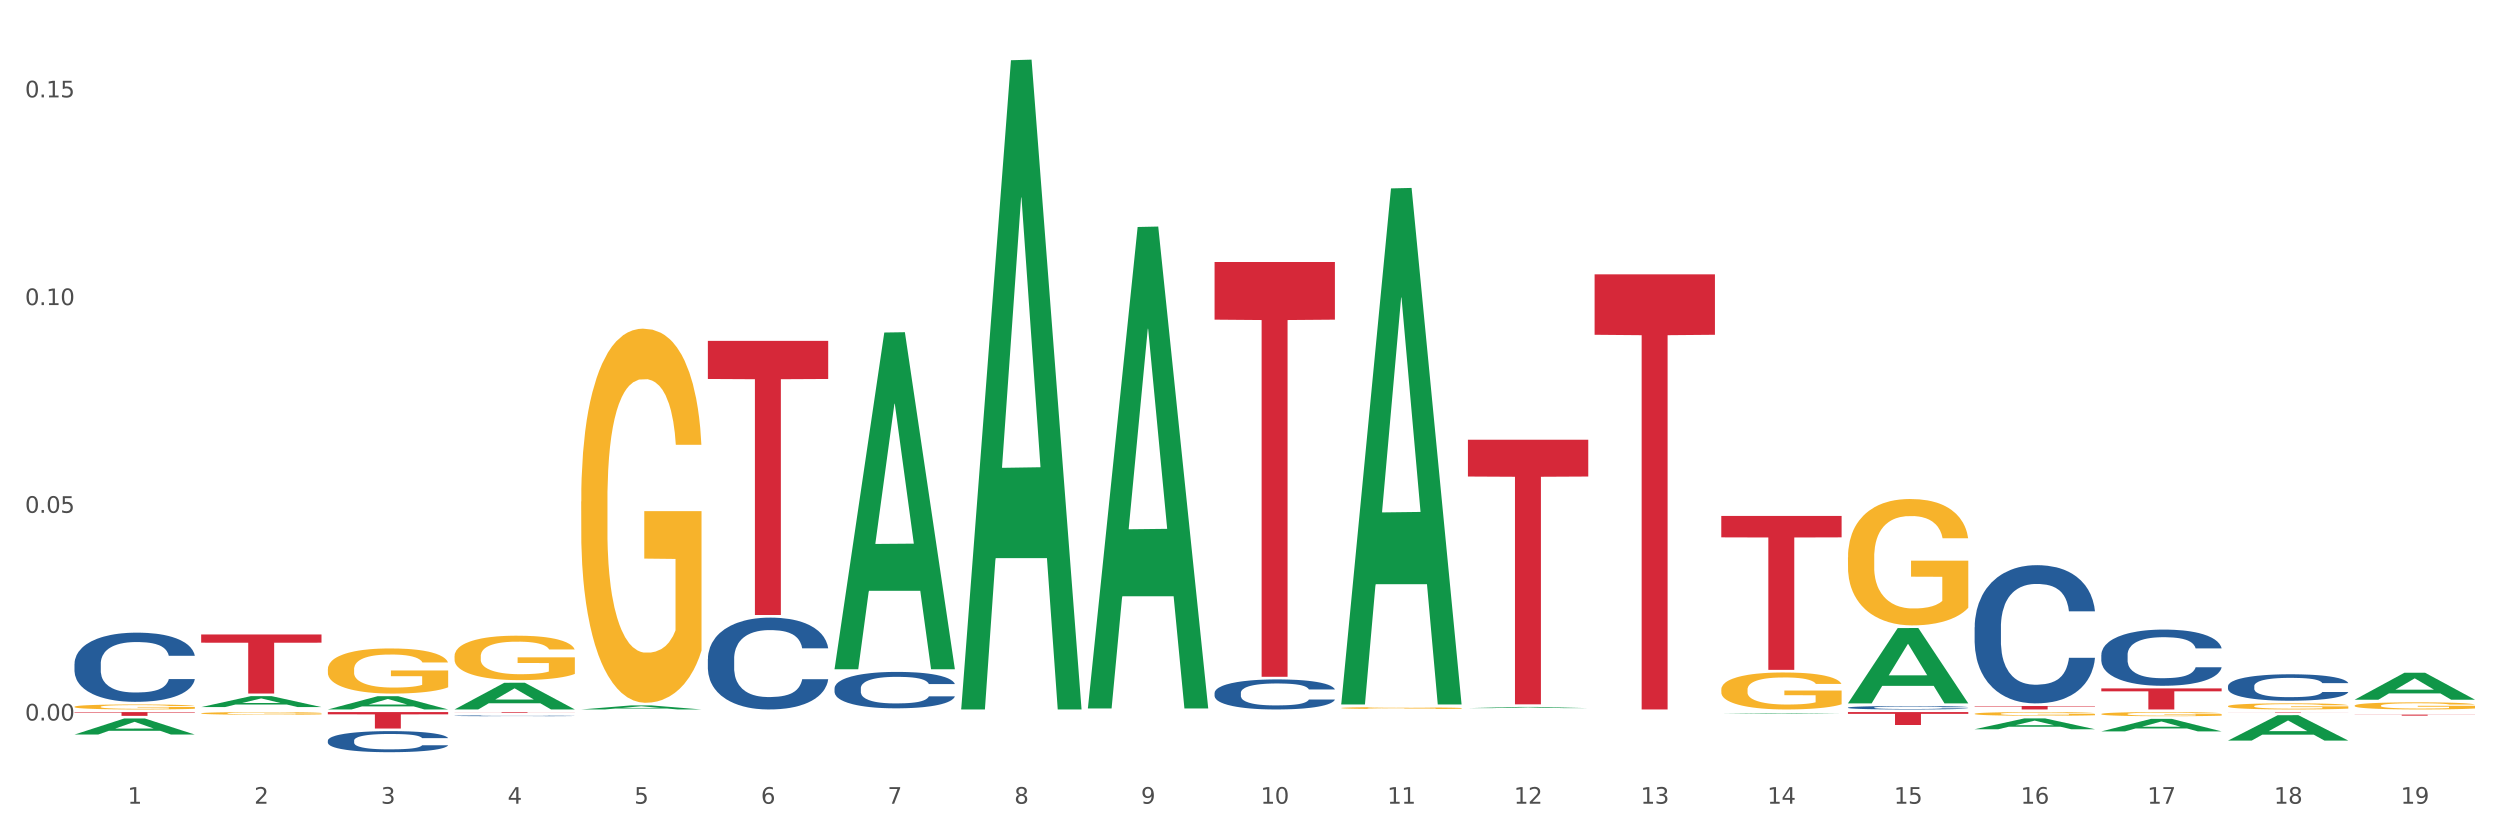 <?xml version="1.0" encoding="utf-8" standalone="no"?>
<!DOCTYPE svg PUBLIC "-//W3C//DTD SVG 1.1//EN"
  "http://www.w3.org/Graphics/SVG/1.1/DTD/svg11.dtd">
<svg xmlns:xlink="http://www.w3.org/1999/xlink" width="1080pt" height="360pt" viewBox="0 0 1080 360" xmlns="http://www.w3.org/2000/svg" version="1.1">
 <rect x="0" y="0" width="1080" height="360" fill="#333333" stroke="none"/>
 <defs>
  <style type="text/css">*{stroke-linejoin: round; stroke-linecap: butt}</style>
 </defs>
 <g id="figure_1">
  <g id="patch_1">
   <path d="M 0 360 
L 1080 360 
L 1080 0 
L 0 0 
z
" style="fill: #ffffff; stroke: #ffffff; stroke-linejoin: miter"/>
  </g>
  <g id="axes_1">
   <g id="matplotlib.axis_1">
    <g id="xtick_1">
     <g id="text_1">
      <!-- 1 -->
      <g style="fill: #4d4d4d" transform="translate(55.115 347.204) scale(0.096 -0.096)">
       <defs>
        <path id="DejaVuSans-31" d="M 794 531 
L 1825 531 
L 1825 4091 
L 703 3866 
L 703 4441 
L 1819 4666 
L 2450 4666 
L 2450 531 
L 3481 531 
L 3481 0 
L 794 0 
L 794 531 
z
" transform="scale(0.016)"/>
       </defs>
       <use xlink:href="#DejaVuSans-31"/>
      </g>
     </g>
    </g>
    <g id="xtick_2">
     <g id="text_2">
      <!-- 2 -->
      <g style="fill: #4d4d4d" transform="translate(109.839 347.204) scale(0.096 -0.096)">
       <defs>
        <path id="DejaVuSans-32" d="M 1228 531 
L 3431 531 
L 3431 0 
L 469 0 
L 469 531 
Q 828 903 1448 1529 
Q 2069 2156 2228 2338 
Q 2531 2678 2651 2914 
Q 2772 3150 2772 3378 
Q 2772 3750 2511 3984 
Q 2250 4219 1831 4219 
Q 1534 4219 1204 4116 
Q 875 4013 500 3803 
L 500 4441 
Q 881 4594 1212 4672 
Q 1544 4750 1819 4750 
Q 2544 4750 2975 4387 
Q 3406 4025 3406 3419 
Q 3406 3131 3298 2873 
Q 3191 2616 2906 2266 
Q 2828 2175 2409 1742 
Q 1991 1309 1228 531 
z
" transform="scale(0.016)"/>
       </defs>
       <use xlink:href="#DejaVuSans-32"/>
      </g>
     </g>
    </g>
    <g id="xtick_3">
     <g id="text_3">
      <!-- 3 -->
      <g style="fill: #4d4d4d" transform="translate(164.564 347.204) scale(0.096 -0.096)">
       <defs>
        <path id="DejaVuSans-33" d="M 2597 2516 
Q 3050 2419 3304 2112 
Q 3559 1806 3559 1356 
Q 3559 666 3084 287 
Q 2609 -91 1734 -91 
Q 1441 -91 1130 -33 
Q 819 25 488 141 
L 488 750 
Q 750 597 1062 519 
Q 1375 441 1716 441 
Q 2309 441 2620 675 
Q 2931 909 2931 1356 
Q 2931 1769 2642 2001 
Q 2353 2234 1838 2234 
L 1294 2234 
L 1294 2753 
L 1863 2753 
Q 2328 2753 2575 2939 
Q 2822 3125 2822 3475 
Q 2822 3834 2567 4026 
Q 2313 4219 1838 4219 
Q 1578 4219 1281 4162 
Q 984 4106 628 3988 
L 628 4550 
Q 988 4650 1302 4700 
Q 1616 4750 1894 4750 
Q 2613 4750 3031 4423 
Q 3450 4097 3450 3541 
Q 3450 3153 3228 2886 
Q 3006 2619 2597 2516 
z
" transform="scale(0.016)"/>
       </defs>
       <use xlink:href="#DejaVuSans-33"/>
      </g>
     </g>
    </g>
    <g id="xtick_4">
     <g id="text_4">
      <!-- 4 -->
      <g style="fill: #4d4d4d" transform="translate(219.288 347.204) scale(0.096 -0.096)">
       <defs>
        <path id="DejaVuSans-34" d="M 2419 4116 
L 825 1625 
L 2419 1625 
L 2419 4116 
z
M 2253 4666 
L 3047 4666 
L 3047 1625 
L 3713 1625 
L 3713 1100 
L 3047 1100 
L 3047 0 
L 2419 0 
L 2419 1100 
L 313 1100 
L 313 1709 
L 2253 4666 
z
" transform="scale(0.016)"/>
       </defs>
       <use xlink:href="#DejaVuSans-34"/>
      </g>
     </g>
    </g>
    <g id="xtick_5">
     <g id="text_5">
      <!-- 5 -->
      <g style="fill: #4d4d4d" transform="translate(274.012 347.204) scale(0.096 -0.096)">
       <defs>
        <path id="DejaVuSans-35" d="M 691 4666 
L 3169 4666 
L 3169 4134 
L 1269 4134 
L 1269 2991 
Q 1406 3038 1543 3061 
Q 1681 3084 1819 3084 
Q 2600 3084 3056 2656 
Q 3513 2228 3513 1497 
Q 3513 744 3044 326 
Q 2575 -91 1722 -91 
Q 1428 -91 1123 -41 
Q 819 9 494 109 
L 494 744 
Q 775 591 1075 516 
Q 1375 441 1709 441 
Q 2250 441 2565 725 
Q 2881 1009 2881 1497 
Q 2881 1984 2565 2268 
Q 2250 2553 1709 2553 
Q 1456 2553 1204 2497 
Q 953 2441 691 2322 
L 691 4666 
z
" transform="scale(0.016)"/>
       </defs>
       <use xlink:href="#DejaVuSans-35"/>
      </g>
     </g>
    </g>
    <g id="xtick_6">
     <g id="text_6">
      <!-- 6 -->
      <g style="fill: #4d4d4d" transform="translate(328.736 347.204) scale(0.096 -0.096)">
       <defs>
        <path id="DejaVuSans-36" d="M 2113 2584 
Q 1688 2584 1439 2293 
Q 1191 2003 1191 1497 
Q 1191 994 1439 701 
Q 1688 409 2113 409 
Q 2538 409 2786 701 
Q 3034 994 3034 1497 
Q 3034 2003 2786 2293 
Q 2538 2584 2113 2584 
z
M 3366 4563 
L 3366 3988 
Q 3128 4100 2886 4159 
Q 2644 4219 2406 4219 
Q 1781 4219 1451 3797 
Q 1122 3375 1075 2522 
Q 1259 2794 1537 2939 
Q 1816 3084 2150 3084 
Q 2853 3084 3261 2657 
Q 3669 2231 3669 1497 
Q 3669 778 3244 343 
Q 2819 -91 2113 -91 
Q 1303 -91 875 529 
Q 447 1150 447 2328 
Q 447 3434 972 4092 
Q 1497 4750 2381 4750 
Q 2619 4750 2861 4703 
Q 3103 4656 3366 4563 
z
" transform="scale(0.016)"/>
       </defs>
       <use xlink:href="#DejaVuSans-36"/>
      </g>
     </g>
    </g>
    <g id="xtick_7">
     <g id="text_7">
      <!-- 7 -->
      <g style="fill: #4d4d4d" transform="translate(383.461 347.204) scale(0.096 -0.096)">
       <defs>
        <path id="DejaVuSans-37" d="M 525 4666 
L 3525 4666 
L 3525 4397 
L 1831 0 
L 1172 0 
L 2766 4134 
L 525 4134 
L 525 4666 
z
" transform="scale(0.016)"/>
       </defs>
       <use xlink:href="#DejaVuSans-37"/>
      </g>
     </g>
    </g>
    <g id="xtick_8">
     <g id="text_8">
      <!-- 8 -->
      <g style="fill: #4d4d4d" transform="translate(438.185 347.204) scale(0.096 -0.096)">
       <defs>
        <path id="DejaVuSans-38" d="M 2034 2216 
Q 1584 2216 1326 1975 
Q 1069 1734 1069 1313 
Q 1069 891 1326 650 
Q 1584 409 2034 409 
Q 2484 409 2743 651 
Q 3003 894 3003 1313 
Q 3003 1734 2745 1975 
Q 2488 2216 2034 2216 
z
M 1403 2484 
Q 997 2584 770 2862 
Q 544 3141 544 3541 
Q 544 4100 942 4425 
Q 1341 4750 2034 4750 
Q 2731 4750 3128 4425 
Q 3525 4100 3525 3541 
Q 3525 3141 3298 2862 
Q 3072 2584 2669 2484 
Q 3125 2378 3379 2068 
Q 3634 1759 3634 1313 
Q 3634 634 3220 271 
Q 2806 -91 2034 -91 
Q 1263 -91 848 271 
Q 434 634 434 1313 
Q 434 1759 690 2068 
Q 947 2378 1403 2484 
z
M 1172 3481 
Q 1172 3119 1398 2916 
Q 1625 2713 2034 2713 
Q 2441 2713 2670 2916 
Q 2900 3119 2900 3481 
Q 2900 3844 2670 4047 
Q 2441 4250 2034 4250 
Q 1625 4250 1398 4047 
Q 1172 3844 1172 3481 
z
" transform="scale(0.016)"/>
       </defs>
       <use xlink:href="#DejaVuSans-38"/>
      </g>
     </g>
    </g>
    <g id="xtick_9">
     <g id="text_9">
      <!-- 9 -->
      <g style="fill: #4d4d4d" transform="translate(492.909 347.204) scale(0.096 -0.096)">
       <defs>
        <path id="DejaVuSans-39" d="M 703 97 
L 703 672 
Q 941 559 1184 500 
Q 1428 441 1663 441 
Q 2288 441 2617 861 
Q 2947 1281 2994 2138 
Q 2813 1869 2534 1725 
Q 2256 1581 1919 1581 
Q 1219 1581 811 2004 
Q 403 2428 403 3163 
Q 403 3881 828 4315 
Q 1253 4750 1959 4750 
Q 2769 4750 3195 4129 
Q 3622 3509 3622 2328 
Q 3622 1225 3098 567 
Q 2575 -91 1691 -91 
Q 1453 -91 1209 -44 
Q 966 3 703 97 
z
M 1959 2075 
Q 2384 2075 2632 2365 
Q 2881 2656 2881 3163 
Q 2881 3666 2632 3958 
Q 2384 4250 1959 4250 
Q 1534 4250 1286 3958 
Q 1038 3666 1038 3163 
Q 1038 2656 1286 2365 
Q 1534 2075 1959 2075 
z
" transform="scale(0.016)"/>
       </defs>
       <use xlink:href="#DejaVuSans-39"/>
      </g>
     </g>
    </g>
    <g id="xtick_10">
     <g id="text_10">
      <!-- 10 -->
      <g style="fill: #4d4d4d" transform="translate(544.58 347.204) scale(0.096 -0.096)">
       <defs>
        <path id="DejaVuSans-30" d="M 2034 4250 
Q 1547 4250 1301 3770 
Q 1056 3291 1056 2328 
Q 1056 1369 1301 889 
Q 1547 409 2034 409 
Q 2525 409 2770 889 
Q 3016 1369 3016 2328 
Q 3016 3291 2770 3770 
Q 2525 4250 2034 4250 
z
M 2034 4750 
Q 2819 4750 3233 4129 
Q 3647 3509 3647 2328 
Q 3647 1150 3233 529 
Q 2819 -91 2034 -91 
Q 1250 -91 836 529 
Q 422 1150 422 2328 
Q 422 3509 836 4129 
Q 1250 4750 2034 4750 
z
" transform="scale(0.016)"/>
       </defs>
       <use xlink:href="#DejaVuSans-31"/>
       <use xlink:href="#DejaVuSans-30" transform="translate(63.623 0)"/>
      </g>
     </g>
    </g>
    <g id="xtick_11">
     <g id="text_11">
      <!-- 11 -->
      <g style="fill: #4d4d4d" transform="translate(599.304 347.204) scale(0.096 -0.096)">
       <use xlink:href="#DejaVuSans-31"/>
       <use xlink:href="#DejaVuSans-31" transform="translate(63.623 0)"/>
      </g>
     </g>
    </g>
    <g id="xtick_12">
     <g id="text_12">
      <!-- 12 -->
      <g style="fill: #4d4d4d" transform="translate(654.028 347.204) scale(0.096 -0.096)">
       <use xlink:href="#DejaVuSans-31"/>
       <use xlink:href="#DejaVuSans-32" transform="translate(63.623 0)"/>
      </g>
     </g>
    </g>
    <g id="xtick_13">
     <g id="text_13">
      <!-- 13 -->
      <g style="fill: #4d4d4d" transform="translate(708.752 347.204) scale(0.096 -0.096)">
       <use xlink:href="#DejaVuSans-31"/>
       <use xlink:href="#DejaVuSans-33" transform="translate(63.623 0)"/>
      </g>
     </g>
    </g>
    <g id="xtick_14">
     <g id="text_14">
      <!-- 14 -->
      <g style="fill: #4d4d4d" transform="translate(763.477 347.204) scale(0.096 -0.096)">
       <use xlink:href="#DejaVuSans-31"/>
       <use xlink:href="#DejaVuSans-34" transform="translate(63.623 0)"/>
      </g>
     </g>
    </g>
    <g id="xtick_15">
     <g id="text_15">
      <!-- 15 -->
      <g style="fill: #4d4d4d" transform="translate(818.201 347.204) scale(0.096 -0.096)">
       <use xlink:href="#DejaVuSans-31"/>
       <use xlink:href="#DejaVuSans-35" transform="translate(63.623 0)"/>
      </g>
     </g>
    </g>
    <g id="xtick_16">
     <g id="text_16">
      <!-- 16 -->
      <g style="fill: #4d4d4d" transform="translate(872.925 347.204) scale(0.096 -0.096)">
       <use xlink:href="#DejaVuSans-31"/>
       <use xlink:href="#DejaVuSans-36" transform="translate(63.623 0)"/>
      </g>
     </g>
    </g>
    <g id="xtick_17">
     <g id="text_17">
      <!-- 17 -->
      <g style="fill: #4d4d4d" transform="translate(927.649 347.204) scale(0.096 -0.096)">
       <use xlink:href="#DejaVuSans-31"/>
       <use xlink:href="#DejaVuSans-37" transform="translate(63.623 0)"/>
      </g>
     </g>
    </g>
    <g id="xtick_18">
     <g id="text_18">
      <!-- 18 -->
      <g style="fill: #4d4d4d" transform="translate(982.374 347.204) scale(0.096 -0.096)">
       <use xlink:href="#DejaVuSans-31"/>
       <use xlink:href="#DejaVuSans-38" transform="translate(63.623 0)"/>
      </g>
     </g>
    </g>
    <g id="xtick_19">
     <g id="text_19">
      <!-- 19 -->
      <g style="fill: #4d4d4d" transform="translate(1037.098 347.204) scale(0.096 -0.096)">
       <use xlink:href="#DejaVuSans-31"/>
       <use xlink:href="#DejaVuSans-39" transform="translate(63.623 0)"/>
      </g>
     </g>
    </g>
    <g id="xtick_20"/>
    <g id="xtick_21"/>
    <g id="xtick_22"/>
    <g id="xtick_23"/>
    <g id="xtick_24"/>
    <g id="xtick_25"/>
    <g id="xtick_26"/>
    <g id="xtick_27"/>
    <g id="xtick_28"/>
    <g id="xtick_29"/>
    <g id="xtick_30"/>
    <g id="xtick_31"/>
    <g id="xtick_32"/>
    <g id="xtick_33"/>
    <g id="xtick_34"/>
    <g id="xtick_35"/>
    <g id="xtick_36"/>
    <g id="xtick_37"/>
   </g>
   <g id="matplotlib.axis_2">
    <g id="ytick_1">
     <g id="text_20">
      <!-- 0.00 -->
      <g style="fill: #4d4d4d" transform="translate(10.8 311.264) scale(0.096 -0.096)">
       <defs>
        <path id="DejaVuSans-2e" d="M 684 794 
L 1344 794 
L 1344 0 
L 684 0 
L 684 794 
z
" transform="scale(0.016)"/>
       </defs>
       <use xlink:href="#DejaVuSans-30"/>
       <use xlink:href="#DejaVuSans-2e" transform="translate(63.623 0)"/>
       <use xlink:href="#DejaVuSans-30" transform="translate(95.41 0)"/>
       <use xlink:href="#DejaVuSans-30" transform="translate(159.033 0)"/>
      </g>
     </g>
    </g>
    <g id="ytick_2">
     <g id="text_21">
      <!-- 0.05 -->
      <g style="fill: #4d4d4d" transform="translate(10.8 221.533) scale(0.096 -0.096)">
       <use xlink:href="#DejaVuSans-30"/>
       <use xlink:href="#DejaVuSans-2e" transform="translate(63.623 0)"/>
       <use xlink:href="#DejaVuSans-30" transform="translate(95.41 0)"/>
       <use xlink:href="#DejaVuSans-35" transform="translate(159.033 0)"/>
      </g>
     </g>
    </g>
    <g id="ytick_3">
     <g id="text_22">
      <!-- 0.10 -->
      <g style="fill: #4d4d4d" transform="translate(10.8 131.802) scale(0.096 -0.096)">
       <use xlink:href="#DejaVuSans-30"/>
       <use xlink:href="#DejaVuSans-2e" transform="translate(63.623 0)"/>
       <use xlink:href="#DejaVuSans-31" transform="translate(95.41 0)"/>
       <use xlink:href="#DejaVuSans-30" transform="translate(159.033 0)"/>
      </g>
     </g>
    </g>
    <g id="ytick_4">
     <g id="text_23">
      <!-- 0.15 -->
      <g style="fill: #4d4d4d" transform="translate(10.8 42.071) scale(0.096 -0.096)">
       <use xlink:href="#DejaVuSans-30"/>
       <use xlink:href="#DejaVuSans-2e" transform="translate(63.623 0)"/>
       <use xlink:href="#DejaVuSans-31" transform="translate(95.41 0)"/>
       <use xlink:href="#DejaVuSans-35" transform="translate(159.033 0)"/>
      </g>
     </g>
    </g>
    <g id="ytick_5"/>
    <g id="ytick_6"/>
    <g id="ytick_7"/>
   </g>
   <g id="PolyCollection_1">
    <path d="M 32.175 317.319 
L 32.229 317.313 
L 53.667 310.379 
L 62.564 310.373 
L 84.163 317.332 
L 73.873 317.332 
L 69.21 315.712 
L 47.075 315.712 
L 46.914 315.738 
L 42.412 317.332 
L 32.175 317.332 
L 32.175 317.319 
L 49.862 314.744 
L 66.423 314.738 
L 58.223 311.856 
L 58.115 311.843 
L 58.008 311.862 
L 49.808 314.738 
L 49.862 314.744 
L 32.175 317.319 
z
" clip-path="url(#p4a91da19ea)" style="fill: #109648"/>
    <path d="M 86.899 305.458 
L 86.953 305.453 
L 108.391 300.726 
L 117.288 300.722 
L 138.887 305.467 
L 128.597 305.467 
L 123.934 304.362 
L 101.799 304.362 
L 101.638 304.38 
L 97.136 305.467 
L 86.899 305.467 
L 86.899 305.458 
L 104.586 303.702 
L 121.147 303.698 
L 112.947 301.733 
L 112.84 301.724 
L 112.733 301.738 
L 104.532 303.698 
L 104.586 303.702 
L 86.899 305.458 
z
" clip-path="url(#p4a91da19ea)" style="fill: #109648"/>
    <path d="M 141.624 306.478 
L 141.677 306.473 
L 163.116 300.765 
L 172.012 300.759 
L 193.612 306.489 
L 183.321 306.489 
L 178.658 305.155 
L 156.523 305.155 
L 156.362 305.176 
L 151.86 306.489 
L 141.624 306.489 
L 141.624 306.478 
L 159.31 304.359 
L 175.871 304.353 
L 167.671 301.981 
L 167.564 301.97 
L 167.457 301.986 
L 159.257 304.353 
L 159.31 304.359 
L 141.624 306.478 
z
" clip-path="url(#p4a91da19ea)" style="fill: #109648"/>
    <path d="M 196.348 306.467 
L 196.401 306.457 
L 217.84 294.958 
L 226.737 294.947 
L 248.336 306.489 
L 238.045 306.489 
L 233.383 303.801 
L 211.247 303.801 
L 211.087 303.845 
L 206.585 306.489 
L 196.348 306.489 
L 196.348 306.467 
L 214.034 302.197 
L 230.596 302.186 
L 222.395 297.407 
L 222.288 297.385 
L 222.181 297.418 
L 213.981 302.186 
L 214.034 302.197 
L 196.348 306.467 
z
" clip-path="url(#p4a91da19ea)" style="fill: #109648"/>
    <path d="M 86.899 274.101 
L 138.887 274.101 
L 138.887 277.644 
L 118.437 277.668 
L 118.437 299.594 
L 107.226 299.594 
L 107.226 277.668 
L 86.899 277.644 
L 86.899 274.125 
L 86.899 274.101 
z
" clip-path="url(#p4a91da19ea)" style="fill: #d62839"/>
    <path d="M 32.175 307.617 
L 84.163 307.617 
L 84.163 307.843 
L 63.713 307.844 
L 63.713 309.245 
L 52.502 309.245 
L 52.502 307.844 
L 32.175 307.843 
L 32.175 307.618 
L 32.175 307.617 
z
" clip-path="url(#p4a91da19ea)" style="fill: #d62839"/>
    <path d="M 798.315 307.617 
L 850.303 307.617 
L 850.303 308.392 
L 829.853 308.398 
L 829.853 313.199 
L 818.642 313.199 
L 818.642 308.398 
L 798.315 308.392 
L 798.315 307.622 
L 798.315 307.617 
z
" clip-path="url(#p4a91da19ea)" style="fill: #d62839"/>
    <path d="M 743.591 222.897 
L 795.579 222.897 
L 795.579 232.137 
L 775.128 232.199 
L 775.128 289.384 
L 763.918 289.384 
L 763.918 232.199 
L 743.591 232.137 
L 743.591 222.96 
L 743.591 222.897 
z
" clip-path="url(#p4a91da19ea)" style="fill: #d62839"/>
    <path d="M 141.624 307.617 
L 193.612 307.617 
L 193.612 308.603 
L 173.161 308.609 
L 173.161 314.714 
L 161.951 314.714 
L 161.951 308.609 
L 141.624 308.603 
L 141.624 307.623 
L 141.624 307.617 
z
" clip-path="url(#p4a91da19ea)" style="fill: #d62839"/>
    <path d="M 196.348 307.617 
L 248.336 307.617 
L 248.336 307.659 
L 227.886 307.659 
L 227.886 307.92 
L 216.675 307.92 
L 216.675 307.659 
L 196.348 307.659 
L 196.348 307.617 
L 196.348 307.617 
z
" clip-path="url(#p4a91da19ea)" style="fill: #d62839"/>
    <path d="M 305.796 147.255 
L 357.784 147.255 
L 357.784 163.712 
L 337.334 163.824 
L 337.334 265.682 
L 326.123 265.682 
L 326.123 163.824 
L 305.796 163.712 
L 305.796 147.366 
L 305.796 147.255 
z
" clip-path="url(#p4a91da19ea)" style="fill: #d62839"/>
    <path d="M 524.693 113.19 
L 576.682 113.19 
L 576.682 138.091 
L 556.231 138.259 
L 556.231 292.376 
L 545.021 292.376 
L 545.021 138.259 
L 524.693 138.091 
L 524.693 113.358 
L 524.693 113.19 
z
" clip-path="url(#p4a91da19ea)" style="fill: #d62839"/>
    <path d="M 32.175 286.736 
L 32.236 286.709 
L 32.236 285.944 
L 32.421 284.907 
L 33.097 282.996 
L 33.957 281.549 
L 35.432 279.856 
L 36.231 279.146 
L 37.275 278.355 
L 39.426 277.071 
L 41.884 275.979 
L 43.605 275.379 
L 44.895 274.996 
L 47.784 274.314 
L 49.443 274.014 
L 51.164 273.768 
L 52.638 273.604 
L 55.096 273.413 
L 57.063 273.331 
L 59.337 273.304 
L 61.242 273.331 
L 63.761 273.44 
L 67.448 273.768 
L 68.862 273.959 
L 70.767 274.287 
L 72.733 274.723 
L 74.331 275.16 
L 76.174 275.788 
L 78.079 276.607 
L 79.923 277.645 
L 81.213 278.6 
L 82.258 279.61 
L 83.18 280.839 
L 83.856 282.177 
L 84.163 283.296 
L 72.917 283.296 
L 72.61 282.286 
L 71.996 281.194 
L 71.381 280.457 
L 70.705 279.856 
L 69.66 279.174 
L 68.739 278.737 
L 67.202 278.218 
L 65.789 277.89 
L 64.621 277.699 
L 63.208 277.535 
L 60.197 277.372 
L 58.046 277.372 
L 56.694 277.426 
L 55.035 277.563 
L 53.622 277.754 
L 51.962 278.081 
L 50.672 278.436 
L 49.381 278.901 
L 48.644 279.228 
L 47.538 279.829 
L 46.8 280.32 
L 45.817 281.166 
L 45.264 281.767 
L 44.281 283.323 
L 43.851 284.47 
L 43.666 285.262 
L 43.544 286.135 
L 43.544 290.394 
L 43.912 292.305 
L 44.22 293.124 
L 44.711 294.052 
L 45.633 295.254 
L 46.985 296.428 
L 48.398 297.274 
L 49.566 297.793 
L 50.672 298.175 
L 51.778 298.475 
L 53.13 298.748 
L 54.236 298.912 
L 55.895 299.076 
L 57.862 299.158 
L 59.398 299.158 
L 62.532 299.021 
L 63.945 298.885 
L 65.297 298.694 
L 66.772 298.393 
L 67.94 298.066 
L 68.616 297.82 
L 69.722 297.301 
L 70.582 296.755 
L 71.32 296.127 
L 71.811 295.581 
L 72.364 294.762 
L 72.795 293.834 
L 72.917 293.343 
L 84.163 293.343 
L 83.917 294.325 
L 83.487 295.281 
L 82.627 296.564 
L 81.951 297.301 
L 80.906 298.202 
L 79.8 298.967 
L 78.264 299.813 
L 76.85 300.441 
L 75.375 300.987 
L 73.778 301.478 
L 70.89 302.161 
L 69.845 302.352 
L 67.633 302.68 
L 65.912 302.871 
L 63.392 303.062 
L 60.811 303.171 
L 58.108 303.198 
L 55.711 303.144 
L 53.069 302.98 
L 51.409 302.816 
L 49.566 302.57 
L 47.415 302.188 
L 45.387 301.724 
L 43.482 301.178 
L 41.7 300.55 
L 40.041 299.84 
L 37.89 298.666 
L 36.292 297.52 
L 35.125 296.455 
L 34.326 295.554 
L 33.527 294.407 
L 33.097 293.616 
L 32.421 291.705 
L 32.175 289.93 
L 32.175 286.736 
z
" clip-path="url(#p4a91da19ea)" style="fill: #255c99"/>
    <path d="M 141.624 319.934 
L 141.685 319.925 
L 141.685 319.693 
L 141.869 319.376 
L 142.545 318.794 
L 143.406 318.353 
L 144.88 317.838 
L 145.679 317.621 
L 146.724 317.38 
L 148.875 316.989 
L 151.333 316.656 
L 153.054 316.473 
L 154.344 316.357 
L 157.232 316.149 
L 158.891 316.058 
L 160.612 315.983 
L 162.087 315.933 
L 164.545 315.875 
L 166.511 315.85 
L 168.785 315.841 
L 170.69 315.85 
L 173.21 315.883 
L 176.897 315.983 
L 178.31 316.041 
L 180.215 316.141 
L 182.182 316.274 
L 183.779 316.407 
L 185.623 316.598 
L 187.528 316.848 
L 189.371 317.164 
L 190.662 317.455 
L 191.707 317.763 
L 192.628 318.137 
L 193.304 318.545 
L 193.612 318.886 
L 182.366 318.886 
L 182.059 318.578 
L 181.444 318.245 
L 180.83 318.021 
L 180.154 317.838 
L 179.109 317.63 
L 178.187 317.497 
L 176.651 317.339 
L 175.238 317.239 
L 174.07 317.18 
L 172.657 317.131 
L 169.645 317.081 
L 167.495 317.081 
L 166.143 317.097 
L 164.484 317.139 
L 163.07 317.197 
L 161.411 317.297 
L 160.12 317.405 
L 158.83 317.546 
L 158.093 317.646 
L 156.986 317.829 
L 156.249 317.979 
L 155.266 318.237 
L 154.713 318.42 
L 153.73 318.894 
L 153.299 319.243 
L 153.115 319.485 
L 152.992 319.751 
L 152.992 321.048 
L 153.361 321.631 
L 153.668 321.88 
L 154.16 322.163 
L 155.081 322.529 
L 156.433 322.887 
L 157.847 323.144 
L 159.014 323.303 
L 160.12 323.419 
L 161.227 323.51 
L 162.579 323.594 
L 163.685 323.644 
L 165.344 323.693 
L 167.31 323.718 
L 168.847 323.718 
L 171.981 323.677 
L 173.394 323.635 
L 174.746 323.577 
L 176.221 323.486 
L 177.388 323.386 
L 178.064 323.311 
L 179.17 323.153 
L 180.031 322.986 
L 180.768 322.795 
L 181.26 322.629 
L 181.813 322.379 
L 182.243 322.096 
L 182.366 321.947 
L 193.612 321.947 
L 193.366 322.246 
L 192.936 322.537 
L 192.075 322.928 
L 191.399 323.153 
L 190.355 323.427 
L 189.249 323.66 
L 187.712 323.918 
L 186.299 324.109 
L 184.824 324.276 
L 183.226 324.425 
L 180.338 324.633 
L 179.293 324.692 
L 177.081 324.791 
L 175.36 324.85 
L 172.841 324.908 
L 170.26 324.941 
L 167.556 324.95 
L 165.16 324.933 
L 162.517 324.883 
L 160.858 324.833 
L 159.014 324.758 
L 156.864 324.642 
L 154.836 324.5 
L 152.931 324.334 
L 151.149 324.143 
L 149.489 323.926 
L 147.339 323.569 
L 145.741 323.219 
L 144.573 322.895 
L 143.774 322.62 
L 142.975 322.271 
L 142.545 322.03 
L 141.869 321.448 
L 141.624 320.907 
L 141.624 319.934 
z
" clip-path="url(#p4a91da19ea)" style="fill: #255c99"/>
    <path d="M 634.142 305.918 
L 634.196 305.917 
L 655.634 305.408 
L 664.531 305.407 
L 686.13 305.919 
L 675.84 305.919 
L 671.177 305.799 
L 649.042 305.799 
L 648.881 305.801 
L 644.379 305.919 
L 634.142 305.919 
L 634.142 305.918 
L 651.829 305.728 
L 668.39 305.728 
L 660.19 305.516 
L 660.082 305.515 
L 659.975 305.517 
L 651.775 305.728 
L 651.829 305.728 
L 634.142 305.918 
z
" clip-path="url(#p4a91da19ea)" style="fill: #109648"/>
    <path d="M 579.418 303.919 
L 579.471 303.71 
L 600.91 81.389 
L 609.807 81.18 
L 631.406 304.339 
L 621.115 304.339 
L 616.453 252.373 
L 594.317 252.373 
L 594.157 253.211 
L 589.655 304.339 
L 579.418 304.339 
L 579.418 303.919 
L 597.104 221.361 
L 613.666 221.152 
L 605.465 128.745 
L 605.358 128.326 
L 605.251 128.955 
L 597.051 221.152 
L 597.104 221.361 
L 579.418 303.919 
z
" clip-path="url(#p4a91da19ea)" style="fill: #109648"/>
    <path d="M 469.969 305.671 
L 470.023 305.475 
L 491.461 98.061 
L 500.358 97.866 
L 521.957 306.062 
L 511.667 306.062 
L 507.004 257.58 
L 484.869 257.58 
L 484.708 258.362 
L 480.206 306.062 
L 469.969 306.062 
L 469.969 305.671 
L 487.656 228.648 
L 504.217 228.453 
L 496.017 142.242 
L 495.91 141.851 
L 495.802 142.437 
L 487.602 228.453 
L 487.656 228.648 
L 469.969 305.671 
z
" clip-path="url(#p4a91da19ea)" style="fill: #109648"/>
    <path d="M 415.245 305.962 
L 415.299 305.698 
L 436.737 26.023 
L 445.634 25.759 
L 467.233 306.489 
L 456.943 306.489 
L 452.28 241.117 
L 430.145 241.117 
L 429.984 242.172 
L 425.482 306.489 
L 415.245 306.489 
L 415.245 305.962 
L 432.932 202.105 
L 449.493 201.842 
L 441.293 85.596 
L 441.185 85.069 
L 441.078 85.859 
L 432.878 201.842 
L 432.932 202.105 
L 415.245 305.962 
z
" clip-path="url(#p4a91da19ea)" style="fill: #109648"/>
    <path d="M 962.488 307.617 
L 1014.476 307.617 
L 1014.476 307.645 
L 994.025 307.645 
L 994.025 307.822 
L 982.815 307.822 
L 982.815 307.645 
L 962.488 307.645 
L 962.488 307.617 
L 962.488 307.617 
z
" clip-path="url(#p4a91da19ea)" style="fill: #d62839"/>
    <path d="M 1017.212 308.71 
L 1069.2 308.71 
L 1069.2 308.773 
L 1048.75 308.774 
L 1048.75 309.162 
L 1037.539 309.162 
L 1037.539 308.774 
L 1017.212 308.773 
L 1017.212 308.711 
L 1017.212 308.71 
z
" clip-path="url(#p4a91da19ea)" style="fill: #d62839"/>
    <path d="M 962.488 305.065 
L 962.549 305.062 
L 962.549 304.975 
L 962.672 304.9 
L 963.286 304.719 
L 964.206 304.569 
L 964.881 304.489 
L 965.557 304.424 
L 966.355 304.358 
L 967.337 304.291 
L 969.117 304.192 
L 970.221 304.141 
L 971.572 304.088 
L 974.027 304.01 
L 975.807 303.967 
L 977.648 303.93 
L 980.656 303.887 
L 982.62 303.868 
L 984.707 303.853 
L 987.223 303.843 
L 989.126 303.841 
L 993.3 303.848 
L 996.86 303.87 
L 998.579 303.887 
L 1000.788 303.916 
L 1001.954 303.935 
L 1003.857 303.974 
L 1005.821 304.025 
L 1007.172 304.068 
L 1009.197 304.15 
L 1010.732 304.233 
L 1012.143 304.334 
L 1012.88 304.404 
L 1013.432 304.47 
L 1013.923 304.545 
L 1014.414 304.663 
L 1003.366 304.663 
L 1002.936 304.579 
L 1002.261 304.499 
L 1001.279 304.421 
L 1000.42 304.373 
L 998.947 304.313 
L 997.596 304.274 
L 996.185 304.245 
L 994.466 304.221 
L 993.116 304.209 
L 991.213 304.199 
L 987.469 304.201 
L 984.952 304.221 
L 983.234 304.245 
L 982.129 304.267 
L 981.147 304.291 
L 980.042 304.325 
L 978.753 304.375 
L 977.832 304.421 
L 976.912 304.479 
L 976.175 304.537 
L 975.5 304.605 
L 974.948 304.678 
L 974.518 304.753 
L 974.15 304.845 
L 973.843 304.997 
L 973.843 305.328 
L 973.966 305.403 
L 974.272 305.502 
L 974.641 305.577 
L 975.255 305.667 
L 975.807 305.727 
L 976.85 305.814 
L 978.017 305.887 
L 978.937 305.933 
L 979.858 305.972 
L 981.454 306.025 
L 983.234 306.068 
L 984.768 306.095 
L 986.855 306.119 
L 988.267 306.129 
L 989.494 306.134 
L 992.502 306.134 
L 994.65 306.126 
L 997.044 306.109 
L 998.885 306.088 
L 1000.42 306.061 
L 1002.139 306.017 
L 1003.243 305.976 
L 1003.243 305.471 
L 989.74 305.469 
L 989.74 305.132 
L 1014.476 305.132 
L 1014.476 306.119 
L 1013.432 306.17 
L 1012.266 306.216 
L 1011.038 306.257 
L 1009.197 306.308 
L 1006.987 306.356 
L 1005.023 306.39 
L 1002.936 306.419 
L 1000.481 306.446 
L 997.29 306.47 
L 995.325 306.479 
L 992.87 306.487 
L 989.985 306.489 
L 987.469 306.484 
L 985.014 306.472 
L 982.436 306.45 
L 979.919 306.419 
L 978.017 306.388 
L 976.114 306.349 
L 974.088 306.298 
L 972.492 306.25 
L 971.265 306.206 
L 969.915 306.151 
L 968.441 306.078 
L 967.337 306.013 
L 966.355 305.945 
L 965.311 305.858 
L 964.575 305.783 
L 963.838 305.689 
L 963.408 305.618 
L 962.917 305.51 
L 962.549 305.357 
L 962.488 305.065 
z
" clip-path="url(#p4a91da19ea)" style="fill: #f7b32b"/>
    <path d="M 1017.212 304.83 
L 1017.273 304.827 
L 1017.273 304.726 
L 1017.396 304.639 
L 1018.01 304.427 
L 1018.931 304.253 
L 1019.606 304.16 
L 1020.281 304.084 
L 1021.079 304.008 
L 1022.061 303.929 
L 1023.841 303.813 
L 1024.946 303.754 
L 1026.296 303.692 
L 1028.751 303.602 
L 1030.531 303.552 
L 1032.373 303.509 
L 1035.38 303.459 
L 1037.344 303.436 
L 1039.431 303.419 
L 1041.948 303.408 
L 1043.85 303.405 
L 1048.024 303.414 
L 1051.584 303.439 
L 1053.303 303.459 
L 1055.512 303.492 
L 1056.679 303.515 
L 1058.581 303.56 
L 1060.546 303.619 
L 1061.896 303.67 
L 1063.921 303.766 
L 1065.456 303.861 
L 1066.868 303.98 
L 1067.604 304.061 
L 1068.157 304.137 
L 1068.648 304.225 
L 1069.139 304.363 
L 1058.09 304.363 
L 1057.661 304.264 
L 1056.986 304.171 
L 1056.004 304.081 
L 1055.144 304.025 
L 1053.671 303.954 
L 1052.321 303.909 
L 1050.909 303.875 
L 1049.19 303.847 
L 1047.84 303.833 
L 1045.937 303.822 
L 1042.193 303.825 
L 1039.677 303.847 
L 1037.958 303.875 
L 1036.853 303.901 
L 1035.871 303.929 
L 1034.766 303.968 
L 1033.477 304.027 
L 1032.557 304.081 
L 1031.636 304.149 
L 1030.899 304.216 
L 1030.224 304.295 
L 1029.672 304.38 
L 1029.242 304.467 
L 1028.874 304.574 
L 1028.567 304.751 
L 1028.567 305.137 
L 1028.69 305.224 
L 1028.997 305.34 
L 1029.365 305.427 
L 1029.979 305.531 
L 1030.531 305.602 
L 1031.575 305.703 
L 1032.741 305.788 
L 1033.662 305.841 
L 1034.582 305.886 
L 1036.178 305.948 
L 1037.958 305.999 
L 1039.493 306.03 
L 1041.579 306.058 
L 1042.991 306.069 
L 1044.219 306.075 
L 1047.226 306.075 
L 1049.375 306.067 
L 1051.768 306.047 
L 1053.61 306.022 
L 1055.144 305.991 
L 1056.863 305.94 
L 1057.968 305.892 
L 1057.968 305.303 
L 1044.464 305.301 
L 1044.464 304.909 
L 1069.2 304.909 
L 1069.2 306.058 
L 1068.157 306.117 
L 1066.99 306.171 
L 1065.763 306.219 
L 1063.921 306.278 
L 1061.712 306.334 
L 1059.748 306.374 
L 1057.661 306.407 
L 1055.206 306.438 
L 1052.014 306.467 
L 1050.05 306.478 
L 1047.595 306.486 
L 1044.71 306.489 
L 1042.193 306.483 
L 1039.738 306.469 
L 1037.16 306.444 
L 1034.644 306.407 
L 1032.741 306.371 
L 1030.838 306.326 
L 1028.813 306.267 
L 1027.217 306.21 
L 1025.989 306.16 
L 1024.639 306.095 
L 1023.166 306.01 
L 1022.061 305.934 
L 1021.079 305.855 
L 1020.035 305.754 
L 1019.299 305.667 
L 1018.562 305.557 
L 1018.133 305.475 
L 1017.642 305.348 
L 1017.273 305.171 
L 1017.212 304.83 
z
" clip-path="url(#p4a91da19ea)" style="fill: #f7b32b"/>
    <path d="M 907.763 308.445 
L 907.825 308.444 
L 907.825 308.385 
L 907.948 308.334 
L 908.561 308.211 
L 909.482 308.11 
L 910.157 308.056 
L 910.832 308.011 
L 911.63 307.967 
L 912.612 307.921 
L 914.392 307.854 
L 915.497 307.82 
L 916.847 307.784 
L 919.303 307.731 
L 921.083 307.702 
L 922.924 307.677 
L 925.932 307.648 
L 927.896 307.635 
L 929.983 307.625 
L 932.499 307.618 
L 934.402 307.617 
L 938.576 307.621 
L 942.136 307.636 
L 943.854 307.648 
L 946.064 307.667 
L 947.23 307.68 
L 949.133 307.707 
L 951.097 307.741 
L 952.447 307.77 
L 954.473 307.826 
L 956.007 307.882 
L 957.419 307.951 
L 958.156 307.998 
L 958.708 308.042 
L 959.199 308.093 
L 959.69 308.173 
L 948.642 308.173 
L 948.212 308.116 
L 947.537 308.062 
L 946.555 308.01 
L 945.696 307.977 
L 944.223 307.936 
L 942.872 307.91 
L 941.46 307.89 
L 939.742 307.874 
L 938.392 307.866 
L 936.489 307.859 
L 932.745 307.861 
L 930.228 307.874 
L 928.51 307.89 
L 927.405 307.905 
L 926.423 307.921 
L 925.318 307.944 
L 924.029 307.979 
L 923.108 308.01 
L 922.187 308.049 
L 921.451 308.088 
L 920.776 308.134 
L 920.223 308.183 
L 919.794 308.234 
L 919.425 308.296 
L 919.119 308.4 
L 919.119 308.624 
L 919.241 308.675 
L 919.548 308.742 
L 919.916 308.793 
L 920.53 308.853 
L 921.083 308.894 
L 922.126 308.953 
L 923.292 309.002 
L 924.213 309.034 
L 925.134 309.06 
L 926.73 309.096 
L 928.51 309.125 
L 930.044 309.143 
L 932.131 309.16 
L 933.543 309.166 
L 934.77 309.169 
L 937.778 309.169 
L 939.926 309.165 
L 942.32 309.153 
L 944.161 309.138 
L 945.696 309.12 
L 947.414 309.091 
L 948.519 309.063 
L 948.519 308.721 
L 935.016 308.719 
L 935.016 308.491 
L 959.751 308.491 
L 959.751 309.16 
L 958.708 309.194 
L 957.542 309.225 
L 956.314 309.253 
L 954.473 309.287 
L 952.263 309.32 
L 950.299 309.343 
L 948.212 309.363 
L 945.757 309.381 
L 942.565 309.397 
L 940.601 309.404 
L 938.146 309.409 
L 935.261 309.41 
L 932.745 309.407 
L 930.29 309.399 
L 927.712 309.384 
L 925.195 309.363 
L 923.292 309.341 
L 921.39 309.315 
L 919.364 309.281 
L 917.768 309.248 
L 916.541 309.219 
L 915.19 309.181 
L 913.717 309.132 
L 912.612 309.088 
L 911.63 309.042 
L 910.587 308.983 
L 909.85 308.932 
L 909.114 308.868 
L 908.684 308.821 
L 908.193 308.747 
L 907.825 308.644 
L 907.763 308.445 
z
" clip-path="url(#p4a91da19ea)" style="fill: #f7b32b"/>
    <path d="M 853.039 308.353 
L 853.1 308.351 
L 853.1 308.299 
L 853.223 308.254 
L 853.837 308.145 
L 854.758 308.054 
L 855.433 308.006 
L 856.108 307.967 
L 856.906 307.928 
L 857.888 307.887 
L 859.668 307.827 
L 860.773 307.797 
L 862.123 307.765 
L 864.578 307.718 
L 866.358 307.692 
L 868.2 307.67 
L 871.207 307.644 
L 873.171 307.633 
L 875.258 307.624 
L 877.775 307.618 
L 879.678 307.617 
L 883.851 307.621 
L 887.411 307.634 
L 889.13 307.644 
L 891.34 307.662 
L 892.506 307.673 
L 894.409 307.697 
L 896.373 307.727 
L 897.723 307.753 
L 899.749 307.803 
L 901.283 307.852 
L 902.695 307.913 
L 903.431 307.955 
L 903.984 307.995 
L 904.475 308.04 
L 904.966 308.111 
L 893.918 308.111 
L 893.488 308.06 
L 892.813 308.012 
L 891.831 307.966 
L 890.971 307.937 
L 889.498 307.9 
L 888.148 307.877 
L 886.736 307.859 
L 885.018 307.845 
L 883.667 307.838 
L 881.765 307.832 
L 878.02 307.833 
L 875.504 307.845 
L 873.785 307.859 
L 872.68 307.873 
L 871.698 307.887 
L 870.594 307.907 
L 869.305 307.938 
L 868.384 307.966 
L 867.463 308.001 
L 866.727 308.036 
L 866.051 308.076 
L 865.499 308.12 
L 865.069 308.165 
L 864.701 308.22 
L 864.394 308.312 
L 864.394 308.511 
L 864.517 308.556 
L 864.824 308.616 
L 865.192 308.661 
L 865.806 308.715 
L 866.358 308.751 
L 867.402 308.804 
L 868.568 308.847 
L 869.489 308.875 
L 870.409 308.898 
L 872.005 308.93 
L 873.785 308.956 
L 875.32 308.972 
L 877.407 308.987 
L 878.818 308.993 
L 880.046 308.996 
L 883.053 308.996 
L 885.202 308.991 
L 887.596 308.981 
L 889.437 308.968 
L 890.971 308.952 
L 892.69 308.926 
L 893.795 308.901 
L 893.795 308.597 
L 880.291 308.596 
L 880.291 308.393 
L 905.027 308.393 
L 905.027 308.987 
L 903.984 309.018 
L 902.818 309.045 
L 901.59 309.07 
L 899.749 309.101 
L 897.539 309.13 
L 895.575 309.15 
L 893.488 309.167 
L 891.033 309.183 
L 887.841 309.198 
L 885.877 309.204 
L 883.422 309.208 
L 880.537 309.21 
L 878.02 309.207 
L 875.565 309.199 
L 872.987 309.186 
L 870.471 309.167 
L 868.568 309.149 
L 866.665 309.125 
L 864.64 309.095 
L 863.044 309.066 
L 861.816 309.039 
L 860.466 309.006 
L 858.993 308.962 
L 857.888 308.923 
L 856.906 308.882 
L 855.863 308.83 
L 855.126 308.785 
L 854.389 308.728 
L 853.96 308.686 
L 853.469 308.62 
L 853.1 308.529 
L 853.039 308.353 
z
" clip-path="url(#p4a91da19ea)" style="fill: #f7b32b"/>
    <path d="M 962.488 296.421 
L 962.549 296.411 
L 962.549 296.119 
L 962.733 295.722 
L 963.409 294.992 
L 964.27 294.439 
L 965.745 293.792 
L 966.543 293.52 
L 967.588 293.218 
L 969.739 292.727 
L 972.197 292.31 
L 973.918 292.08 
L 975.208 291.934 
L 978.096 291.673 
L 979.756 291.559 
L 981.476 291.465 
L 982.951 291.402 
L 985.409 291.329 
L 987.376 291.298 
L 989.649 291.287 
L 991.554 291.298 
L 994.074 291.34 
L 997.761 291.465 
L 999.174 291.538 
L 1001.079 291.663 
L 1003.046 291.83 
L 1004.643 291.997 
L 1006.487 292.237 
L 1008.392 292.55 
L 1010.236 292.947 
L 1011.526 293.312 
L 1012.571 293.698 
L 1013.492 294.167 
L 1014.168 294.679 
L 1014.476 295.107 
L 1003.23 295.107 
L 1002.923 294.72 
L 1002.308 294.303 
L 1001.694 294.021 
L 1001.018 293.792 
L 999.973 293.531 
L 999.051 293.364 
L 997.515 293.166 
L 996.102 293.04 
L 994.934 292.967 
L 993.521 292.905 
L 990.51 292.842 
L 988.359 292.842 
L 987.007 292.863 
L 985.348 292.915 
L 983.934 292.988 
L 982.275 293.113 
L 980.985 293.249 
L 979.694 293.427 
L 978.957 293.552 
L 977.851 293.781 
L 977.113 293.969 
L 976.13 294.293 
L 975.577 294.522 
L 974.594 295.117 
L 974.163 295.555 
L 973.979 295.858 
L 973.856 296.192 
L 973.856 297.82 
L 974.225 298.55 
L 974.532 298.863 
L 975.024 299.218 
L 975.946 299.677 
L 977.298 300.126 
L 978.711 300.449 
L 979.878 300.647 
L 980.985 300.794 
L 982.091 300.908 
L 983.443 301.013 
L 984.549 301.075 
L 986.208 301.138 
L 988.174 301.169 
L 989.711 301.169 
L 992.845 301.117 
L 994.258 301.065 
L 995.61 300.992 
L 997.085 300.877 
L 998.253 300.752 
L 998.928 300.658 
L 1000.035 300.46 
L 1000.895 300.251 
L 1001.632 300.011 
L 1002.124 299.802 
L 1002.677 299.489 
L 1003.107 299.134 
L 1003.23 298.947 
L 1014.476 298.947 
L 1014.23 299.322 
L 1013.8 299.687 
L 1012.939 300.178 
L 1012.263 300.46 
L 1011.219 300.804 
L 1010.113 301.096 
L 1008.576 301.42 
L 1007.163 301.66 
L 1005.688 301.868 
L 1004.09 302.056 
L 1001.202 302.317 
L 1000.158 302.39 
L 997.945 302.515 
L 996.225 302.588 
L 993.705 302.661 
L 991.124 302.703 
L 988.42 302.714 
L 986.024 302.693 
L 983.381 302.63 
L 981.722 302.567 
L 979.878 302.474 
L 977.728 302.327 
L 975.7 302.15 
L 973.795 301.941 
L 972.013 301.701 
L 970.353 301.43 
L 968.203 300.981 
L 966.605 300.543 
L 965.437 300.136 
L 964.638 299.792 
L 963.84 299.353 
L 963.409 299.051 
L 962.733 298.32 
L 962.488 297.642 
L 962.488 296.421 
z
" clip-path="url(#p4a91da19ea)" style="fill: #255c99"/>
    <path d="M 907.763 282.891 
L 907.825 282.869 
L 907.825 282.248 
L 908.009 281.405 
L 908.685 279.852 
L 909.545 278.677 
L 911.02 277.301 
L 911.819 276.725 
L 912.864 276.082 
L 915.015 275.039 
L 917.473 274.152 
L 919.193 273.664 
L 920.484 273.353 
L 923.372 272.799 
L 925.031 272.555 
L 926.752 272.355 
L 928.227 272.222 
L 930.685 272.067 
L 932.651 272 
L 934.925 271.978 
L 936.83 272 
L 939.35 272.089 
L 943.037 272.355 
L 944.45 272.511 
L 946.355 272.777 
L 948.321 273.132 
L 949.919 273.487 
L 951.763 273.997 
L 953.668 274.662 
L 955.511 275.505 
L 956.802 276.281 
L 957.846 277.102 
L 958.768 278.1 
L 959.444 279.187 
L 959.751 280.096 
L 948.506 280.096 
L 948.199 279.275 
L 947.584 278.388 
L 946.97 277.789 
L 946.294 277.301 
L 945.249 276.747 
L 944.327 276.392 
L 942.791 275.971 
L 941.377 275.705 
L 940.21 275.549 
L 938.796 275.416 
L 935.785 275.283 
L 933.635 275.283 
L 932.283 275.327 
L 930.623 275.438 
L 929.21 275.594 
L 927.551 275.86 
L 926.26 276.148 
L 924.97 276.525 
L 924.232 276.791 
L 923.126 277.279 
L 922.389 277.679 
L 921.406 278.366 
L 920.853 278.854 
L 919.869 280.118 
L 919.439 281.05 
L 919.255 281.693 
L 919.132 282.403 
L 919.132 285.863 
L 919.501 287.416 
L 919.808 288.081 
L 920.3 288.835 
L 921.221 289.811 
L 922.573 290.765 
L 923.987 291.452 
L 925.154 291.874 
L 926.26 292.184 
L 927.366 292.428 
L 928.718 292.65 
L 929.825 292.783 
L 931.484 292.916 
L 933.45 292.983 
L 934.986 292.983 
L 938.12 292.872 
L 939.534 292.761 
L 940.886 292.606 
L 942.361 292.362 
L 943.528 292.095 
L 944.204 291.896 
L 945.31 291.474 
L 946.171 291.031 
L 946.908 290.521 
L 947.4 290.077 
L 947.953 289.412 
L 948.383 288.658 
L 948.506 288.258 
L 959.751 288.258 
L 959.506 289.057 
L 959.075 289.833 
L 958.215 290.876 
L 957.539 291.474 
L 956.495 292.206 
L 955.388 292.827 
L 953.852 293.515 
L 952.439 294.025 
L 950.964 294.469 
L 949.366 294.868 
L 946.478 295.422 
L 945.433 295.578 
L 943.221 295.844 
L 941.5 295.999 
L 938.981 296.154 
L 936.4 296.243 
L 933.696 296.265 
L 931.299 296.221 
L 928.657 296.088 
L 926.998 295.955 
L 925.154 295.755 
L 923.003 295.445 
L 920.975 295.068 
L 919.07 294.624 
L 917.288 294.114 
L 915.629 293.537 
L 913.478 292.583 
L 911.881 291.652 
L 910.713 290.787 
L 909.914 290.055 
L 909.115 289.123 
L 908.685 288.48 
L 908.009 286.928 
L 907.763 285.486 
L 907.763 282.891 
z
" clip-path="url(#p4a91da19ea)" style="fill: #255c99"/>
    <path d="M 962.488 319.922 
L 962.541 319.911 
L 983.98 308.96 
L 992.877 308.95 
L 1014.476 319.942 
L 1004.185 319.942 
L 999.522 317.382 
L 977.387 317.382 
L 977.227 317.424 
L 972.724 319.942 
L 962.488 319.942 
L 962.488 319.922 
L 980.174 315.855 
L 996.735 315.844 
L 988.535 311.293 
L 988.428 311.272 
L 988.321 311.303 
L 980.121 315.844 
L 980.174 315.855 
L 962.488 319.922 
z
" clip-path="url(#p4a91da19ea)" style="fill: #109648"/>
    <path d="M 1017.212 302.256 
L 1017.266 302.245 
L 1038.704 290.619 
L 1047.601 290.608 
L 1069.2 302.278 
L 1058.91 302.278 
L 1054.247 299.56 
L 1032.112 299.56 
L 1031.951 299.604 
L 1027.449 302.278 
L 1017.212 302.278 
L 1017.212 302.256 
L 1034.899 297.939 
L 1051.46 297.928 
L 1043.26 293.095 
L 1043.152 293.074 
L 1043.045 293.106 
L 1034.845 297.928 
L 1034.899 297.939 
L 1017.212 302.256 
z
" clip-path="url(#p4a91da19ea)" style="fill: #109648"/>
    <path d="M 743.591 308.393 
L 743.644 308.393 
L 765.083 308.114 
L 773.979 308.114 
L 795.579 308.393 
L 785.288 308.393 
L 780.625 308.328 
L 758.49 308.328 
L 758.329 308.329 
L 753.827 308.393 
L 743.591 308.393 
L 743.591 308.393 
L 761.277 308.29 
L 777.838 308.289 
L 769.638 308.174 
L 769.531 308.173 
L 769.424 308.174 
L 761.224 308.289 
L 761.277 308.29 
L 743.591 308.393 
z
" clip-path="url(#p4a91da19ea)" style="fill: #109648"/>
    <path d="M 798.315 303.809 
L 798.368 303.779 
L 819.807 271.327 
L 828.704 271.297 
L 850.303 303.871 
L 840.012 303.871 
L 835.35 296.285 
L 813.215 296.285 
L 813.054 296.408 
L 808.552 303.871 
L 798.315 303.871 
L 798.315 303.809 
L 816.002 291.759 
L 832.563 291.728 
L 824.362 278.24 
L 824.255 278.179 
L 824.148 278.27 
L 815.948 291.728 
L 816.002 291.759 
L 798.315 303.809 
z
" clip-path="url(#p4a91da19ea)" style="fill: #109648"/>
    <path d="M 853.039 315.023 
L 853.093 315.019 
L 874.531 310.341 
L 883.428 310.337 
L 905.027 315.032 
L 894.737 315.032 
L 890.074 313.939 
L 867.939 313.939 
L 867.778 313.956 
L 863.276 315.032 
L 853.039 315.032 
L 853.039 315.023 
L 870.726 313.286 
L 887.287 313.282 
L 879.087 311.338 
L 878.98 311.329 
L 878.872 311.342 
L 870.672 313.282 
L 870.726 313.286 
L 853.039 315.023 
z
" clip-path="url(#p4a91da19ea)" style="fill: #109648"/>
    <path d="M 907.763 315.954 
L 907.817 315.949 
L 929.255 310.543 
L 938.152 310.538 
L 959.751 315.964 
L 949.461 315.964 
L 944.798 314.7 
L 922.663 314.7 
L 922.502 314.721 
L 918 315.964 
L 907.763 315.964 
L 907.763 315.954 
L 925.45 313.946 
L 942.011 313.941 
L 933.811 311.694 
L 933.704 311.684 
L 933.597 311.699 
L 925.396 313.941 
L 925.45 313.946 
L 907.763 315.954 
z
" clip-path="url(#p4a91da19ea)" style="fill: #109648"/>
    <path d="M 579.418 305.849 
L 579.479 305.848 
L 579.479 305.821 
L 579.602 305.798 
L 580.216 305.741 
L 581.136 305.694 
L 581.812 305.669 
L 582.487 305.648 
L 583.285 305.628 
L 584.267 305.607 
L 586.047 305.576 
L 587.152 305.56 
L 588.502 305.543 
L 590.957 305.519 
L 592.737 305.505 
L 594.578 305.494 
L 597.586 305.48 
L 599.55 305.474 
L 601.637 305.47 
L 604.154 305.467 
L 606.056 305.466 
L 610.23 305.468 
L 613.79 305.475 
L 615.509 305.48 
L 617.718 305.489 
L 618.884 305.495 
L 620.787 305.508 
L 622.751 305.523 
L 624.102 305.537 
L 626.127 305.563 
L 627.662 305.589 
L 629.073 305.62 
L 629.81 305.642 
L 630.362 305.663 
L 630.853 305.686 
L 631.344 305.723 
L 620.296 305.723 
L 619.867 305.697 
L 619.191 305.672 
L 618.209 305.648 
L 617.35 305.632 
L 615.877 305.614 
L 614.527 305.601 
L 613.115 305.592 
L 611.396 305.585 
L 610.046 305.581 
L 608.143 305.578 
L 604.399 305.579 
L 601.882 305.585 
L 600.164 305.592 
L 599.059 305.599 
L 598.077 305.607 
L 596.972 305.617 
L 595.683 305.633 
L 594.763 305.648 
L 593.842 305.666 
L 593.105 305.684 
L 592.43 305.705 
L 591.878 305.728 
L 591.448 305.751 
L 591.08 305.78 
L 590.773 305.828 
L 590.773 305.931 
L 590.896 305.955 
L 591.203 305.986 
L 591.571 306.009 
L 592.185 306.037 
L 592.737 306.056 
L 593.78 306.084 
L 594.947 306.106 
L 595.867 306.121 
L 596.788 306.133 
L 598.384 306.149 
L 600.164 306.163 
L 601.698 306.171 
L 603.785 306.179 
L 605.197 306.182 
L 606.425 306.184 
L 609.432 306.184 
L 611.58 306.181 
L 613.974 306.176 
L 615.816 306.169 
L 617.35 306.161 
L 619.069 306.147 
L 620.173 306.134 
L 620.173 305.976 
L 606.67 305.975 
L 606.67 305.87 
L 631.406 305.87 
L 631.406 306.179 
L 630.362 306.195 
L 629.196 306.209 
L 627.969 306.222 
L 626.127 306.238 
L 623.918 306.253 
L 621.953 306.264 
L 619.867 306.273 
L 617.411 306.281 
L 614.22 306.289 
L 612.256 306.292 
L 609.8 306.294 
L 606.916 306.295 
L 604.399 306.293 
L 601.944 306.29 
L 599.366 306.283 
L 596.849 306.273 
L 594.947 306.263 
L 593.044 306.251 
L 591.018 306.235 
L 589.423 306.22 
L 588.195 306.206 
L 586.845 306.189 
L 585.372 306.166 
L 584.267 306.146 
L 583.285 306.125 
L 582.241 306.097 
L 581.505 306.074 
L 580.768 306.044 
L 580.338 306.022 
L 579.847 305.988 
L 579.479 305.941 
L 579.418 305.849 
z
" clip-path="url(#p4a91da19ea)" style="fill: #f7b32b"/>
    <path d="M 251.072 216.663 
L 251.133 216.515 
L 251.133 211.201 
L 251.256 206.625 
L 251.87 195.554 
L 252.791 186.402 
L 253.466 181.53 
L 254.141 177.545 
L 254.939 173.559 
L 255.921 169.426 
L 257.701 163.374 
L 258.806 160.274 
L 260.156 157.026 
L 262.611 152.303 
L 264.391 149.646 
L 266.233 147.431 
L 269.24 144.774 
L 271.204 143.593 
L 273.291 142.708 
L 275.808 142.117 
L 277.711 141.97 
L 281.884 142.413 
L 285.444 143.741 
L 287.163 144.774 
L 289.373 146.546 
L 290.539 147.727 
L 292.442 150.089 
L 294.406 153.188 
L 295.756 155.845 
L 297.782 160.864 
L 299.316 165.883 
L 300.728 172.083 
L 301.464 176.364 
L 302.017 180.349 
L 302.508 184.926 
L 302.999 192.159 
L 291.951 192.159 
L 291.521 186.992 
L 290.846 182.121 
L 289.864 177.397 
L 289.004 174.445 
L 287.531 170.755 
L 286.181 168.393 
L 284.769 166.621 
L 283.051 165.145 
L 281.7 164.407 
L 279.797 163.817 
L 276.053 163.964 
L 273.537 165.145 
L 271.818 166.621 
L 270.713 167.95 
L 269.731 169.426 
L 268.627 171.493 
L 267.338 174.593 
L 266.417 177.397 
L 265.496 180.94 
L 264.76 184.483 
L 264.084 188.616 
L 263.532 193.044 
L 263.102 197.62 
L 262.734 203.23 
L 262.427 212.529 
L 262.427 232.753 
L 262.55 237.329 
L 262.857 243.381 
L 263.225 247.957 
L 263.839 253.419 
L 264.391 257.109 
L 265.435 262.423 
L 266.601 266.852 
L 267.522 269.656 
L 268.442 272.018 
L 270.038 275.266 
L 271.818 277.923 
L 273.353 279.546 
L 275.44 281.023 
L 276.851 281.613 
L 278.079 281.908 
L 281.086 281.908 
L 283.235 281.465 
L 285.629 280.432 
L 287.47 279.104 
L 289.004 277.48 
L 290.723 274.823 
L 291.828 272.313 
L 291.828 241.462 
L 278.324 241.314 
L 278.324 220.796 
L 303.06 220.796 
L 303.06 281.023 
L 302.017 284.123 
L 300.851 286.927 
L 299.623 289.437 
L 297.782 292.537 
L 295.572 295.489 
L 293.608 297.555 
L 291.521 299.327 
L 289.066 300.951 
L 285.874 302.427 
L 283.91 303.017 
L 281.455 303.46 
L 278.57 303.608 
L 276.053 303.312 
L 273.598 302.574 
L 271.02 301.246 
L 268.504 299.327 
L 266.601 297.408 
L 264.698 295.046 
L 262.673 291.946 
L 261.077 288.994 
L 259.849 286.337 
L 258.499 282.942 
L 257.026 278.513 
L 255.921 274.528 
L 254.939 270.394 
L 253.896 265.08 
L 253.159 260.504 
L 252.422 254.747 
L 251.993 250.466 
L 251.502 243.824 
L 251.133 234.524 
L 251.072 216.663 
z
" clip-path="url(#p4a91da19ea)" style="fill: #f7b32b"/>
    <path d="M 798.315 240.801 
L 798.376 240.752 
L 798.376 238.957 
L 798.499 237.411 
L 799.113 233.671 
L 800.033 230.58 
L 800.709 228.935 
L 801.384 227.588 
L 802.182 226.242 
L 803.164 224.846 
L 804.944 222.802 
L 806.049 221.755 
L 807.399 220.658 
L 809.854 219.062 
L 811.634 218.165 
L 813.475 217.417 
L 816.483 216.519 
L 818.447 216.12 
L 820.534 215.821 
L 823.051 215.622 
L 824.953 215.572 
L 829.127 215.721 
L 832.687 216.17 
L 834.406 216.519 
L 836.615 217.118 
L 837.782 217.516 
L 839.684 218.314 
L 841.648 219.361 
L 842.999 220.259 
L 845.024 221.954 
L 846.559 223.649 
L 847.97 225.743 
L 848.707 227.189 
L 849.259 228.536 
L 849.75 230.081 
L 850.242 232.524 
L 839.193 232.524 
L 838.764 230.779 
L 838.088 229.134 
L 837.106 227.538 
L 836.247 226.541 
L 834.774 225.295 
L 833.424 224.497 
L 832.012 223.899 
L 830.293 223.4 
L 828.943 223.151 
L 827.04 222.951 
L 823.296 223.001 
L 820.78 223.4 
L 819.061 223.899 
L 817.956 224.347 
L 816.974 224.846 
L 815.869 225.544 
L 814.58 226.591 
L 813.66 227.538 
L 812.739 228.735 
L 812.002 229.932 
L 811.327 231.328 
L 810.775 232.824 
L 810.345 234.369 
L 809.977 236.264 
L 809.67 239.405 
L 809.67 246.236 
L 809.793 247.782 
L 810.1 249.826 
L 810.468 251.372 
L 811.082 253.217 
L 811.634 254.463 
L 812.678 256.258 
L 813.844 257.754 
L 814.764 258.701 
L 815.685 259.499 
L 817.281 260.596 
L 819.061 261.494 
L 820.595 262.042 
L 822.682 262.541 
L 824.094 262.74 
L 825.322 262.84 
L 828.329 262.84 
L 830.477 262.69 
L 832.871 262.341 
L 834.713 261.892 
L 836.247 261.344 
L 837.966 260.446 
L 839.071 259.599 
L 839.071 249.178 
L 825.567 249.128 
L 825.567 242.197 
L 850.303 242.197 
L 850.303 262.541 
L 849.259 263.588 
L 848.093 264.535 
L 846.866 265.383 
L 845.024 266.43 
L 842.815 267.427 
L 840.851 268.125 
L 838.764 268.723 
L 836.308 269.272 
L 833.117 269.77 
L 831.153 269.97 
L 828.697 270.119 
L 825.813 270.169 
L 823.296 270.07 
L 820.841 269.82 
L 818.263 269.372 
L 815.746 268.723 
L 813.844 268.075 
L 811.941 267.277 
L 809.915 266.23 
L 808.32 265.233 
L 807.092 264.336 
L 805.742 263.189 
L 804.269 261.693 
L 803.164 260.347 
L 802.182 258.951 
L 801.138 257.156 
L 800.402 255.61 
L 799.665 253.665 
L 799.236 252.219 
L 798.744 249.976 
L 798.376 246.835 
L 798.315 240.801 
z
" clip-path="url(#p4a91da19ea)" style="fill: #f7b32b"/>
    <path d="M 743.591 297.895 
L 743.652 297.88 
L 743.652 297.355 
L 743.775 296.903 
L 744.388 295.808 
L 745.309 294.904 
L 745.984 294.422 
L 746.66 294.028 
L 747.457 293.634 
L 748.44 293.226 
L 750.22 292.627 
L 751.324 292.321 
L 752.675 292 
L 755.13 291.533 
L 756.91 291.27 
L 758.751 291.052 
L 761.759 290.789 
L 763.723 290.672 
L 765.81 290.585 
L 768.326 290.526 
L 770.229 290.512 
L 774.403 290.555 
L 777.963 290.687 
L 779.681 290.789 
L 781.891 290.964 
L 783.057 291.081 
L 784.96 291.314 
L 786.924 291.621 
L 788.275 291.883 
L 790.3 292.379 
L 791.835 292.875 
L 793.246 293.488 
L 793.983 293.911 
L 794.535 294.305 
L 795.026 294.758 
L 795.517 295.473 
L 784.469 295.473 
L 784.039 294.962 
L 783.364 294.481 
L 782.382 294.014 
L 781.523 293.722 
L 780.05 293.357 
L 778.699 293.124 
L 777.288 292.948 
L 775.569 292.803 
L 774.219 292.73 
L 772.316 292.671 
L 768.572 292.686 
L 766.055 292.803 
L 764.337 292.948 
L 763.232 293.08 
L 762.25 293.226 
L 761.145 293.43 
L 759.856 293.736 
L 758.935 294.014 
L 758.015 294.364 
L 757.278 294.714 
L 756.603 295.123 
L 756.051 295.56 
L 755.621 296.013 
L 755.253 296.567 
L 754.946 297.486 
L 754.946 299.485 
L 755.068 299.938 
L 755.375 300.536 
L 755.744 300.988 
L 756.357 301.528 
L 756.91 301.893 
L 757.953 302.418 
L 759.119 302.856 
L 760.04 303.133 
L 760.961 303.367 
L 762.557 303.688 
L 764.337 303.95 
L 765.871 304.111 
L 767.958 304.257 
L 769.37 304.315 
L 770.597 304.344 
L 773.605 304.344 
L 775.753 304.3 
L 778.147 304.198 
L 779.988 304.067 
L 781.523 303.906 
L 783.241 303.644 
L 784.346 303.396 
L 784.346 300.346 
L 770.843 300.332 
L 770.843 298.303 
L 795.579 298.303 
L 795.579 304.257 
L 794.535 304.563 
L 793.369 304.84 
L 792.141 305.088 
L 790.3 305.395 
L 788.09 305.687 
L 786.126 305.891 
L 784.039 306.066 
L 781.584 306.226 
L 778.392 306.372 
L 776.428 306.431 
L 773.973 306.474 
L 771.088 306.489 
L 768.572 306.46 
L 766.117 306.387 
L 763.539 306.256 
L 761.022 306.066 
L 759.119 305.876 
L 757.217 305.643 
L 755.191 305.336 
L 753.595 305.045 
L 752.368 304.782 
L 751.017 304.446 
L 749.544 304.009 
L 748.44 303.615 
L 747.457 303.206 
L 746.414 302.681 
L 745.677 302.228 
L 744.941 301.659 
L 744.511 301.236 
L 744.02 300.58 
L 743.652 299.66 
L 743.591 297.895 
z
" clip-path="url(#p4a91da19ea)" style="fill: #f7b32b"/>
    <path d="M 196.348 283.489 
L 196.409 283.472 
L 196.409 282.84 
L 196.532 282.297 
L 197.146 280.981 
L 198.066 279.894 
L 198.742 279.315 
L 199.417 278.842 
L 200.215 278.368 
L 201.197 277.877 
L 202.977 277.158 
L 204.082 276.79 
L 205.432 276.404 
L 207.887 275.842 
L 209.667 275.527 
L 211.508 275.264 
L 214.516 274.948 
L 216.48 274.808 
L 218.567 274.702 
L 221.084 274.632 
L 222.986 274.615 
L 227.16 274.667 
L 230.72 274.825 
L 232.439 274.948 
L 234.648 275.158 
L 235.815 275.299 
L 237.717 275.579 
L 239.681 275.948 
L 241.032 276.263 
L 243.057 276.86 
L 244.592 277.456 
L 246.003 278.193 
L 246.74 278.701 
L 247.292 279.175 
L 247.783 279.718 
L 248.275 280.578 
L 237.226 280.578 
L 236.797 279.964 
L 236.121 279.385 
L 235.139 278.824 
L 234.28 278.473 
L 232.807 278.035 
L 231.457 277.754 
L 230.045 277.544 
L 228.326 277.368 
L 226.976 277.281 
L 225.073 277.21 
L 221.329 277.228 
L 218.813 277.368 
L 217.094 277.544 
L 215.989 277.702 
L 215.007 277.877 
L 213.902 278.122 
L 212.613 278.491 
L 211.693 278.824 
L 210.772 279.245 
L 210.035 279.666 
L 209.36 280.157 
L 208.808 280.683 
L 208.378 281.227 
L 208.01 281.893 
L 207.703 282.998 
L 207.703 285.401 
L 207.826 285.945 
L 208.133 286.664 
L 208.501 287.207 
L 209.115 287.856 
L 209.667 288.295 
L 210.711 288.926 
L 211.877 289.452 
L 212.797 289.786 
L 213.718 290.066 
L 215.314 290.452 
L 217.094 290.768 
L 218.628 290.961 
L 220.715 291.136 
L 222.127 291.206 
L 223.355 291.241 
L 226.362 291.241 
L 228.51 291.189 
L 230.904 291.066 
L 232.746 290.908 
L 234.28 290.715 
L 235.999 290.399 
L 237.104 290.101 
L 237.104 286.436 
L 223.6 286.418 
L 223.6 283.98 
L 248.336 283.98 
L 248.336 291.136 
L 247.292 291.504 
L 246.126 291.838 
L 244.899 292.136 
L 243.057 292.504 
L 240.848 292.855 
L 238.884 293.1 
L 236.797 293.311 
L 234.341 293.504 
L 231.15 293.679 
L 229.186 293.749 
L 226.73 293.802 
L 223.846 293.819 
L 221.329 293.784 
L 218.874 293.697 
L 216.296 293.539 
L 213.779 293.311 
L 211.877 293.083 
L 209.974 292.802 
L 207.948 292.434 
L 206.353 292.083 
L 205.125 291.767 
L 203.775 291.364 
L 202.302 290.838 
L 201.197 290.364 
L 200.215 289.873 
L 199.171 289.242 
L 198.435 288.698 
L 197.698 288.014 
L 197.269 287.506 
L 196.777 286.716 
L 196.409 285.611 
L 196.348 283.489 
z
" clip-path="url(#p4a91da19ea)" style="fill: #f7b32b"/>
    <path d="M 141.624 289.141 
L 141.685 289.123 
L 141.685 288.481 
L 141.808 287.929 
L 142.421 286.593 
L 143.342 285.489 
L 144.017 284.901 
L 144.693 284.42 
L 145.49 283.939 
L 146.472 283.441 
L 148.252 282.71 
L 149.357 282.336 
L 150.708 281.944 
L 153.163 281.374 
L 154.943 281.054 
L 156.784 280.787 
L 159.792 280.466 
L 161.756 280.323 
L 163.843 280.217 
L 166.359 280.145 
L 168.262 280.127 
L 172.436 280.181 
L 175.996 280.341 
L 177.714 280.466 
L 179.924 280.68 
L 181.09 280.822 
L 182.993 281.107 
L 184.957 281.481 
L 186.308 281.802 
L 188.333 282.407 
L 189.867 283.013 
L 191.279 283.761 
L 192.016 284.278 
L 192.568 284.759 
L 193.059 285.311 
L 193.55 286.184 
L 182.502 286.184 
L 182.072 285.56 
L 181.397 284.972 
L 180.415 284.402 
L 179.556 284.046 
L 178.083 283.601 
L 176.732 283.316 
L 175.321 283.102 
L 173.602 282.924 
L 172.252 282.835 
L 170.349 282.764 
L 166.605 282.782 
L 164.088 282.924 
L 162.37 283.102 
L 161.265 283.262 
L 160.283 283.441 
L 159.178 283.69 
L 157.889 284.064 
L 156.968 284.402 
L 156.048 284.83 
L 155.311 285.257 
L 154.636 285.756 
L 154.083 286.291 
L 153.654 286.843 
L 153.286 287.52 
L 152.979 288.642 
L 152.979 291.082 
L 153.101 291.634 
L 153.408 292.365 
L 153.777 292.917 
L 154.39 293.576 
L 154.943 294.021 
L 155.986 294.662 
L 157.152 295.197 
L 158.073 295.535 
L 158.994 295.82 
L 160.59 296.212 
L 162.37 296.533 
L 163.904 296.729 
L 165.991 296.907 
L 167.403 296.978 
L 168.63 297.014 
L 171.638 297.014 
L 173.786 296.96 
L 176.18 296.835 
L 178.021 296.675 
L 179.556 296.479 
L 181.274 296.159 
L 182.379 295.856 
L 182.379 292.133 
L 168.876 292.115 
L 168.876 289.639 
L 193.612 289.639 
L 193.612 296.907 
L 192.568 297.281 
L 191.402 297.619 
L 190.174 297.922 
L 188.333 298.296 
L 186.123 298.652 
L 184.159 298.902 
L 182.072 299.115 
L 179.617 299.311 
L 176.425 299.489 
L 174.461 299.561 
L 172.006 299.614 
L 169.121 299.632 
L 166.605 299.596 
L 164.15 299.507 
L 161.572 299.347 
L 159.055 299.115 
L 157.152 298.884 
L 155.25 298.599 
L 153.224 298.225 
L 151.628 297.869 
L 150.401 297.548 
L 149.05 297.138 
L 147.577 296.604 
L 146.472 296.123 
L 145.49 295.624 
L 144.447 294.983 
L 143.71 294.431 
L 142.974 293.736 
L 142.544 293.22 
L 142.053 292.418 
L 141.685 291.296 
L 141.624 289.141 
z
" clip-path="url(#p4a91da19ea)" style="fill: #f7b32b"/>
    <path d="M 86.899 308.154 
L 86.961 308.153 
L 86.961 308.114 
L 87.083 308.082 
L 87.697 308.002 
L 88.618 307.936 
L 89.293 307.901 
L 89.968 307.872 
L 90.766 307.844 
L 91.748 307.814 
L 93.528 307.77 
L 94.633 307.748 
L 95.983 307.725 
L 98.439 307.691 
L 100.219 307.672 
L 102.06 307.656 
L 105.067 307.637 
L 107.032 307.628 
L 109.118 307.622 
L 111.635 307.618 
L 113.538 307.617 
L 117.712 307.62 
L 121.272 307.629 
L 122.99 307.637 
L 125.2 307.649 
L 126.366 307.658 
L 128.269 307.675 
L 130.233 307.697 
L 131.583 307.716 
L 133.609 307.752 
L 135.143 307.788 
L 136.555 307.833 
L 137.291 307.864 
L 137.844 307.893 
L 138.335 307.925 
L 138.826 307.977 
L 127.778 307.977 
L 127.348 307.94 
L 126.673 307.905 
L 125.691 307.871 
L 124.832 307.85 
L 123.358 307.824 
L 122.008 307.807 
L 120.596 307.794 
L 118.878 307.783 
L 117.527 307.778 
L 115.625 307.774 
L 111.881 307.775 
L 109.364 307.783 
L 107.645 307.794 
L 106.541 307.803 
L 105.559 307.814 
L 104.454 307.829 
L 103.165 307.851 
L 102.244 307.871 
L 101.323 307.897 
L 100.587 307.922 
L 99.912 307.952 
L 99.359 307.984 
L 98.93 308.017 
L 98.561 308.057 
L 98.254 308.124 
L 98.254 308.269 
L 98.377 308.302 
L 98.684 308.346 
L 99.052 308.379 
L 99.666 308.418 
L 100.219 308.445 
L 101.262 308.483 
L 102.428 308.515 
L 103.349 308.535 
L 104.27 308.552 
L 105.865 308.575 
L 107.645 308.594 
L 109.18 308.606 
L 111.267 308.617 
L 112.678 308.621 
L 113.906 308.623 
L 116.914 308.623 
L 119.062 308.62 
L 121.456 308.612 
L 123.297 308.603 
L 124.832 308.591 
L 126.55 308.572 
L 127.655 308.554 
L 127.655 308.332 
L 114.152 308.331 
L 114.152 308.183 
L 138.887 308.183 
L 138.887 308.617 
L 137.844 308.639 
L 136.678 308.659 
L 135.45 308.677 
L 133.609 308.699 
L 131.399 308.721 
L 129.435 308.735 
L 127.348 308.748 
L 124.893 308.76 
L 121.701 308.771 
L 119.737 308.775 
L 117.282 308.778 
L 114.397 308.779 
L 111.881 308.777 
L 109.425 308.772 
L 106.847 308.762 
L 104.331 308.748 
L 102.428 308.734 
L 100.525 308.717 
L 98.5 308.695 
L 96.904 308.674 
L 95.676 308.655 
L 94.326 308.63 
L 92.853 308.599 
L 91.748 308.57 
L 90.766 308.54 
L 89.723 308.502 
L 88.986 308.469 
L 88.25 308.428 
L 87.82 308.397 
L 87.329 308.349 
L 86.961 308.282 
L 86.899 308.154 
z
" clip-path="url(#p4a91da19ea)" style="fill: #f7b32b"/>
    <path d="M 32.175 305.325 
L 32.236 305.323 
L 32.236 305.252 
L 32.359 305.191 
L 32.973 305.043 
L 33.894 304.92 
L 34.569 304.855 
L 35.244 304.802 
L 36.042 304.748 
L 37.024 304.693 
L 38.804 304.612 
L 39.909 304.571 
L 41.259 304.527 
L 43.714 304.464 
L 45.494 304.428 
L 47.336 304.399 
L 50.343 304.363 
L 52.307 304.347 
L 54.394 304.336 
L 56.911 304.328 
L 58.814 304.326 
L 62.987 304.332 
L 66.547 304.349 
L 68.266 304.363 
L 70.476 304.387 
L 71.642 304.403 
L 73.544 304.434 
L 75.509 304.476 
L 76.859 304.511 
L 78.884 304.579 
L 80.419 304.646 
L 81.831 304.729 
L 82.567 304.786 
L 83.12 304.839 
L 83.611 304.901 
L 84.102 304.997 
L 73.053 304.997 
L 72.624 304.928 
L 71.949 304.863 
L 70.967 304.8 
L 70.107 304.76 
L 68.634 304.711 
L 67.284 304.679 
L 65.872 304.656 
L 64.153 304.636 
L 62.803 304.626 
L 60.9 304.618 
L 57.156 304.62 
L 54.64 304.636 
L 52.921 304.656 
L 51.816 304.673 
L 50.834 304.693 
L 49.729 304.721 
L 48.44 304.762 
L 47.52 304.8 
L 46.599 304.847 
L 45.863 304.895 
L 45.187 304.95 
L 44.635 305.009 
L 44.205 305.071 
L 43.837 305.146 
L 43.53 305.27 
L 43.53 305.541 
L 43.653 305.602 
L 43.96 305.683 
L 44.328 305.744 
L 44.942 305.817 
L 45.494 305.867 
L 46.538 305.938 
L 47.704 305.997 
L 48.625 306.035 
L 49.545 306.066 
L 51.141 306.11 
L 52.921 306.145 
L 54.456 306.167 
L 56.542 306.187 
L 57.954 306.195 
L 59.182 306.199 
L 62.189 306.199 
L 64.338 306.193 
L 66.731 306.179 
L 68.573 306.161 
L 70.107 306.139 
L 71.826 306.104 
L 72.931 306.07 
L 72.931 305.657 
L 59.427 305.655 
L 59.427 305.381 
L 84.163 305.381 
L 84.163 306.187 
L 83.12 306.228 
L 81.953 306.266 
L 80.726 306.299 
L 78.884 306.341 
L 76.675 306.38 
L 74.711 306.408 
L 72.624 306.432 
L 70.169 306.454 
L 66.977 306.473 
L 65.013 306.481 
L 62.558 306.487 
L 59.673 306.489 
L 57.156 306.485 
L 54.701 306.475 
L 52.123 306.457 
L 49.607 306.432 
L 47.704 306.406 
L 45.801 306.374 
L 43.776 306.333 
L 42.18 306.293 
L 40.952 306.258 
L 39.602 306.212 
L 38.129 306.153 
L 37.024 306.1 
L 36.042 306.045 
L 34.998 305.973 
L 34.262 305.912 
L 33.525 305.835 
L 33.096 305.778 
L 32.605 305.689 
L 32.236 305.564 
L 32.175 305.325 
z
" clip-path="url(#p4a91da19ea)" style="fill: #f7b32b"/>
    <path d="M 305.796 284.638 
L 305.858 284.602 
L 305.858 283.587 
L 306.042 282.21 
L 306.718 279.674 
L 307.578 277.753 
L 309.053 275.507 
L 309.852 274.564 
L 310.897 273.514 
L 313.048 271.81 
L 315.506 270.361 
L 317.226 269.564 
L 318.517 269.056 
L 321.405 268.15 
L 323.064 267.752 
L 324.785 267.426 
L 326.26 267.208 
L 328.718 266.955 
L 330.684 266.846 
L 332.958 266.81 
L 334.863 266.846 
L 337.382 266.991 
L 341.07 267.426 
L 342.483 267.679 
L 344.388 268.114 
L 346.354 268.694 
L 347.952 269.274 
L 349.796 270.107 
L 351.701 271.194 
L 353.544 272.571 
L 354.835 273.84 
L 355.879 275.18 
L 356.801 276.811 
L 357.477 278.587 
L 357.784 280.072 
L 346.539 280.072 
L 346.232 278.732 
L 345.617 277.282 
L 345.002 276.304 
L 344.327 275.507 
L 343.282 274.601 
L 342.36 274.021 
L 340.824 273.332 
L 339.41 272.898 
L 338.243 272.644 
L 336.829 272.426 
L 333.818 272.209 
L 331.667 272.209 
L 330.316 272.281 
L 328.656 272.463 
L 327.243 272.716 
L 325.584 273.151 
L 324.293 273.622 
L 323.003 274.238 
L 322.265 274.673 
L 321.159 275.47 
L 320.422 276.123 
L 319.439 277.246 
L 318.886 278.043 
L 317.902 280.109 
L 317.472 281.631 
L 317.288 282.681 
L 317.165 283.841 
L 317.165 289.494 
L 317.534 292.031 
L 317.841 293.118 
L 318.332 294.35 
L 319.254 295.944 
L 320.606 297.502 
L 322.02 298.626 
L 323.187 299.314 
L 324.293 299.821 
L 325.399 300.22 
L 326.751 300.582 
L 327.857 300.8 
L 329.517 301.017 
L 331.483 301.126 
L 333.019 301.126 
L 336.153 300.945 
L 337.567 300.764 
L 338.919 300.51 
L 340.394 300.111 
L 341.561 299.677 
L 342.237 299.35 
L 343.343 298.662 
L 344.204 297.937 
L 344.941 297.104 
L 345.433 296.379 
L 345.986 295.292 
L 346.416 294.06 
L 346.539 293.408 
L 357.784 293.408 
L 357.539 294.712 
L 357.108 295.98 
L 356.248 297.684 
L 355.572 298.662 
L 354.527 299.858 
L 353.421 300.872 
L 351.885 301.996 
L 350.472 302.829 
L 348.997 303.554 
L 347.399 304.206 
L 344.511 305.112 
L 343.466 305.366 
L 341.254 305.801 
L 339.533 306.054 
L 337.014 306.308 
L 334.433 306.453 
L 331.729 306.489 
L 329.332 306.417 
L 326.69 306.199 
L 325.031 305.982 
L 323.187 305.656 
L 321.036 305.148 
L 319.008 304.532 
L 317.103 303.808 
L 315.321 302.974 
L 313.662 302.032 
L 311.511 300.474 
L 309.914 298.952 
L 308.746 297.539 
L 307.947 296.343 
L 307.148 294.821 
L 306.718 293.77 
L 306.042 291.233 
L 305.796 288.878 
L 305.796 284.638 
z
" clip-path="url(#p4a91da19ea)" style="fill: #255c99"/>
    <path d="M 196.348 309.211 
L 196.409 309.211 
L 196.409 309.201 
L 196.594 309.189 
L 197.27 309.165 
L 198.13 309.148 
L 199.605 309.127 
L 200.404 309.118 
L 201.448 309.109 
L 203.599 309.093 
L 206.057 309.08 
L 207.778 309.072 
L 209.068 309.068 
L 211.957 309.059 
L 213.616 309.056 
L 215.336 309.053 
L 216.811 309.051 
L 219.269 309.048 
L 221.236 309.047 
L 223.509 309.047 
L 225.414 309.047 
L 227.934 309.049 
L 231.621 309.053 
L 233.034 309.055 
L 234.939 309.059 
L 236.906 309.064 
L 238.504 309.07 
L 240.347 309.077 
L 242.252 309.087 
L 244.096 309.1 
L 245.386 309.112 
L 246.431 309.124 
L 247.353 309.139 
L 248.029 309.155 
L 248.336 309.169 
L 237.09 309.169 
L 236.783 309.157 
L 236.168 309.143 
L 235.554 309.134 
L 234.878 309.127 
L 233.833 309.119 
L 232.912 309.113 
L 231.375 309.107 
L 229.962 309.103 
L 228.794 309.101 
L 227.381 309.099 
L 224.37 309.097 
L 222.219 309.097 
L 220.867 309.097 
L 219.208 309.099 
L 217.794 309.101 
L 216.135 309.105 
L 214.845 309.11 
L 213.554 309.115 
L 212.817 309.119 
L 211.711 309.127 
L 210.973 309.133 
L 209.99 309.143 
L 209.437 309.15 
L 208.454 309.169 
L 208.024 309.183 
L 207.839 309.193 
L 207.716 309.204 
L 207.716 309.255 
L 208.085 309.279 
L 208.392 309.289 
L 208.884 309.3 
L 209.806 309.315 
L 211.158 309.329 
L 212.571 309.339 
L 213.739 309.346 
L 214.845 309.35 
L 215.951 309.354 
L 217.303 309.357 
L 218.409 309.359 
L 220.068 309.361 
L 222.035 309.362 
L 223.571 309.362 
L 226.705 309.361 
L 228.118 309.359 
L 229.47 309.357 
L 230.945 309.353 
L 232.113 309.349 
L 232.789 309.346 
L 233.895 309.34 
L 234.755 309.333 
L 235.492 309.325 
L 235.984 309.319 
L 236.537 309.309 
L 236.967 309.297 
L 237.09 309.291 
L 248.336 309.291 
L 248.09 309.303 
L 247.66 309.315 
L 246.8 309.331 
L 246.124 309.34 
L 245.079 309.351 
L 243.973 309.36 
L 242.437 309.37 
L 241.023 309.378 
L 239.548 309.385 
L 237.951 309.391 
L 235.062 309.399 
L 234.018 309.401 
L 231.805 309.405 
L 230.085 309.408 
L 227.565 309.41 
L 224.984 309.411 
L 222.28 309.412 
L 219.884 309.411 
L 217.241 309.409 
L 215.582 309.407 
L 213.739 309.404 
L 211.588 309.399 
L 209.56 309.394 
L 207.655 309.387 
L 205.873 309.379 
L 204.214 309.371 
L 202.063 309.356 
L 200.465 309.342 
L 199.298 309.329 
L 198.499 309.318 
L 197.7 309.304 
L 197.27 309.295 
L 196.594 309.271 
L 196.348 309.25 
L 196.348 309.211 
z
" clip-path="url(#p4a91da19ea)" style="fill: #255c99"/>
    <path d="M 524.693 299.338 
L 524.755 299.326 
L 524.755 298.994 
L 524.939 298.544 
L 525.615 297.714 
L 526.476 297.085 
L 527.95 296.35 
L 528.749 296.042 
L 529.794 295.698 
L 531.945 295.14 
L 534.403 294.666 
L 536.123 294.405 
L 537.414 294.239 
L 540.302 293.943 
L 541.961 293.812 
L 543.682 293.705 
L 545.157 293.634 
L 547.615 293.551 
L 549.581 293.516 
L 551.855 293.504 
L 553.76 293.516 
L 556.28 293.563 
L 559.967 293.705 
L 561.38 293.788 
L 563.285 293.931 
L 565.252 294.12 
L 566.849 294.31 
L 568.693 294.583 
L 570.598 294.939 
L 572.441 295.389 
L 573.732 295.804 
L 574.777 296.243 
L 575.698 296.777 
L 576.374 297.358 
L 576.682 297.844 
L 565.436 297.844 
L 565.129 297.405 
L 564.514 296.931 
L 563.9 296.611 
L 563.224 296.35 
L 562.179 296.053 
L 561.257 295.864 
L 559.721 295.638 
L 558.307 295.496 
L 557.14 295.413 
L 555.727 295.342 
L 552.715 295.271 
L 550.565 295.271 
L 549.213 295.294 
L 547.553 295.354 
L 546.14 295.437 
L 544.481 295.579 
L 543.19 295.733 
L 541.9 295.935 
L 541.163 296.077 
L 540.056 296.338 
L 539.319 296.551 
L 538.336 296.919 
L 537.783 297.18 
L 536.799 297.856 
L 536.369 298.354 
L 536.185 298.698 
L 536.062 299.077 
L 536.062 300.927 
L 536.431 301.757 
L 536.738 302.113 
L 537.23 302.516 
L 538.151 303.038 
L 539.503 303.548 
L 540.917 303.916 
L 542.084 304.141 
L 543.19 304.307 
L 544.297 304.438 
L 545.648 304.556 
L 546.755 304.627 
L 548.414 304.698 
L 550.38 304.734 
L 551.917 304.734 
L 555.051 304.675 
L 556.464 304.615 
L 557.816 304.532 
L 559.291 304.402 
L 560.458 304.26 
L 561.134 304.153 
L 562.24 303.928 
L 563.101 303.69 
L 563.838 303.418 
L 564.33 303.18 
L 564.883 302.825 
L 565.313 302.422 
L 565.436 302.208 
L 576.682 302.208 
L 576.436 302.635 
L 576.006 303.05 
L 575.145 303.607 
L 574.469 303.928 
L 573.425 304.319 
L 572.318 304.651 
L 570.782 305.019 
L 569.369 305.291 
L 567.894 305.529 
L 566.296 305.742 
L 563.408 306.038 
L 562.363 306.121 
L 560.151 306.264 
L 558.43 306.347 
L 555.911 306.43 
L 553.33 306.477 
L 550.626 306.489 
L 548.229 306.465 
L 545.587 306.394 
L 543.928 306.323 
L 542.084 306.216 
L 539.933 306.05 
L 537.906 305.849 
L 536.001 305.612 
L 534.218 305.339 
L 532.559 305.03 
L 530.408 304.521 
L 528.811 304.022 
L 527.643 303.56 
L 526.844 303.169 
L 526.045 302.671 
L 525.615 302.327 
L 524.939 301.497 
L 524.693 300.726 
L 524.693 299.338 
z
" clip-path="url(#p4a91da19ea)" style="fill: #255c99"/>
    <path d="M 360.521 297.332 
L 360.582 297.317 
L 360.582 296.915 
L 360.766 296.369 
L 361.442 295.363 
L 362.303 294.601 
L 363.778 293.71 
L 364.576 293.336 
L 365.621 292.919 
L 367.772 292.244 
L 370.23 291.669 
L 371.951 291.353 
L 373.241 291.152 
L 376.129 290.792 
L 377.789 290.634 
L 379.509 290.505 
L 380.984 290.419 
L 383.442 290.318 
L 385.409 290.275 
L 387.682 290.261 
L 389.587 290.275 
L 392.107 290.332 
L 395.794 290.505 
L 397.207 290.606 
L 399.112 290.778 
L 401.079 291.008 
L 402.676 291.238 
L 404.52 291.568 
L 406.425 292 
L 408.269 292.546 
L 409.559 293.049 
L 410.604 293.581 
L 411.525 294.227 
L 412.201 294.932 
L 412.509 295.521 
L 401.263 295.521 
L 400.956 294.989 
L 400.341 294.414 
L 399.727 294.026 
L 399.051 293.71 
L 398.006 293.351 
L 397.084 293.121 
L 395.548 292.848 
L 394.135 292.675 
L 392.967 292.575 
L 391.554 292.488 
L 388.543 292.402 
L 386.392 292.402 
L 385.04 292.431 
L 383.381 292.503 
L 381.967 292.603 
L 380.308 292.776 
L 379.018 292.963 
L 377.727 293.207 
L 376.99 293.379 
L 375.884 293.696 
L 375.146 293.954 
L 374.163 294.4 
L 373.61 294.716 
L 372.627 295.535 
L 372.196 296.139 
L 372.012 296.556 
L 371.889 297.016 
L 371.889 299.258 
L 372.258 300.264 
L 372.565 300.695 
L 373.057 301.183 
L 373.979 301.816 
L 375.33 302.434 
L 376.744 302.879 
L 377.911 303.152 
L 379.018 303.354 
L 380.124 303.512 
L 381.476 303.656 
L 382.582 303.742 
L 384.241 303.828 
L 386.207 303.871 
L 387.744 303.871 
L 390.878 303.799 
L 392.291 303.727 
L 393.643 303.627 
L 395.118 303.469 
L 396.285 303.296 
L 396.961 303.167 
L 398.068 302.894 
L 398.928 302.606 
L 399.665 302.276 
L 400.157 301.988 
L 400.71 301.557 
L 401.14 301.069 
L 401.263 300.81 
L 412.509 300.81 
L 412.263 301.327 
L 411.833 301.83 
L 410.972 302.506 
L 410.296 302.894 
L 409.252 303.368 
L 408.146 303.77 
L 406.609 304.216 
L 405.196 304.547 
L 403.721 304.834 
L 402.123 305.093 
L 399.235 305.452 
L 398.19 305.553 
L 395.978 305.725 
L 394.258 305.826 
L 391.738 305.926 
L 389.157 305.984 
L 386.453 305.998 
L 384.057 305.969 
L 381.414 305.883 
L 379.755 305.797 
L 377.911 305.668 
L 375.761 305.466 
L 373.733 305.222 
L 371.828 304.935 
L 370.046 304.604 
L 368.386 304.23 
L 366.236 303.612 
L 364.638 303.009 
L 363.47 302.448 
L 362.671 301.974 
L 361.873 301.37 
L 361.442 300.954 
L 360.766 299.947 
L 360.521 299.013 
L 360.521 297.332 
z
" clip-path="url(#p4a91da19ea)" style="fill: #255c99"/>
    <path d="M 634.142 189.978 
L 686.13 189.978 
L 686.13 205.862 
L 665.68 205.969 
L 665.68 304.28 
L 654.469 304.28 
L 654.469 205.969 
L 634.142 205.862 
L 634.142 190.085 
L 634.142 189.978 
z
" clip-path="url(#p4a91da19ea)" style="fill: #d62839"/>
    <path d="M 688.866 118.502 
L 740.854 118.502 
L 740.854 144.626 
L 720.404 144.802 
L 720.404 306.489 
L 709.193 306.489 
L 709.193 144.802 
L 688.866 144.626 
L 688.866 118.678 
L 688.866 118.502 
z
" clip-path="url(#p4a91da19ea)" style="fill: #d62839"/>
    <path d="M 853.039 304.99 
L 905.027 304.99 
L 905.027 305.199 
L 884.577 305.2 
L 884.577 306.489 
L 873.366 306.489 
L 873.366 305.2 
L 853.039 305.199 
L 853.039 304.992 
L 853.039 304.99 
z
" clip-path="url(#p4a91da19ea)" style="fill: #d62839"/>
    <path d="M 907.763 297.393 
L 959.751 297.393 
L 959.751 298.657 
L 939.301 298.665 
L 939.301 306.489 
L 928.09 306.489 
L 928.09 298.665 
L 907.763 298.657 
L 907.763 297.401 
L 907.763 297.393 
z
" clip-path="url(#p4a91da19ea)" style="fill: #d62839"/>
    <path d="M 798.315 305.668 
L 798.376 305.667 
L 798.376 305.629 
L 798.561 305.577 
L 799.237 305.481 
L 800.097 305.409 
L 801.572 305.325 
L 802.371 305.289 
L 803.415 305.25 
L 805.566 305.186 
L 808.024 305.132 
L 809.745 305.102 
L 811.035 305.082 
L 813.924 305.048 
L 815.583 305.033 
L 817.303 305.021 
L 818.778 305.013 
L 821.236 305.004 
L 823.203 304.999 
L 825.476 304.998 
L 827.381 304.999 
L 829.901 305.005 
L 833.588 305.021 
L 835.001 305.031 
L 836.906 305.047 
L 838.873 305.069 
L 840.471 305.091 
L 842.314 305.122 
L 844.219 305.163 
L 846.063 305.215 
L 847.353 305.262 
L 848.398 305.313 
L 849.32 305.374 
L 849.996 305.441 
L 850.303 305.496 
L 839.057 305.496 
L 838.75 305.446 
L 838.135 305.392 
L 837.521 305.355 
L 836.845 305.325 
L 835.8 305.291 
L 834.879 305.269 
L 833.342 305.243 
L 831.929 305.227 
L 830.761 305.217 
L 829.348 305.209 
L 826.337 305.201 
L 824.186 305.201 
L 822.834 305.204 
L 821.175 305.21 
L 819.761 305.22 
L 818.102 305.236 
L 816.812 305.254 
L 815.521 305.277 
L 814.784 305.294 
L 813.678 305.323 
L 812.94 305.348 
L 811.957 305.39 
L 811.404 305.42 
L 810.421 305.498 
L 809.991 305.555 
L 809.806 305.594 
L 809.683 305.638 
L 809.683 305.85 
L 810.052 305.946 
L 810.359 305.987 
L 810.851 306.033 
L 811.773 306.093 
L 813.125 306.151 
L 814.538 306.194 
L 815.706 306.219 
L 816.812 306.239 
L 817.918 306.254 
L 819.27 306.267 
L 820.376 306.275 
L 822.035 306.283 
L 824.002 306.288 
L 825.538 306.288 
L 828.672 306.281 
L 830.085 306.274 
L 831.437 306.264 
L 832.912 306.249 
L 834.08 306.233 
L 834.756 306.221 
L 835.862 306.195 
L 836.722 306.168 
L 837.46 306.136 
L 837.951 306.109 
L 838.504 306.068 
L 838.934 306.022 
L 839.057 305.998 
L 850.303 305.998 
L 850.057 306.047 
L 849.627 306.094 
L 848.767 306.158 
L 848.091 306.195 
L 847.046 306.24 
L 845.94 306.278 
L 844.404 306.32 
L 842.99 306.352 
L 841.515 306.379 
L 839.918 306.403 
L 837.029 306.437 
L 835.985 306.447 
L 833.772 306.463 
L 832.052 306.473 
L 829.532 306.482 
L 826.951 306.488 
L 824.247 306.489 
L 821.851 306.486 
L 819.208 306.478 
L 817.549 306.47 
L 815.706 306.458 
L 813.555 306.439 
L 811.527 306.416 
L 809.622 306.388 
L 807.84 306.357 
L 806.181 306.322 
L 804.03 306.263 
L 802.432 306.206 
L 801.265 306.153 
L 800.466 306.108 
L 799.667 306.051 
L 799.237 306.011 
L 798.561 305.916 
L 798.315 305.827 
L 798.315 305.668 
z
" clip-path="url(#p4a91da19ea)" style="fill: #255c99"/>
    <path d="M 853.039 270.979 
L 853.101 270.925 
L 853.101 269.398 
L 853.285 267.326 
L 853.961 263.508 
L 854.821 260.618 
L 856.296 257.237 
L 857.095 255.819 
L 858.14 254.238 
L 860.29 251.675 
L 862.748 249.493 
L 864.469 248.294 
L 865.76 247.53 
L 868.648 246.167 
L 870.307 245.567 
L 872.028 245.076 
L 873.503 244.749 
L 875.961 244.367 
L 877.927 244.204 
L 880.201 244.149 
L 882.106 244.204 
L 884.625 244.422 
L 888.312 245.076 
L 889.726 245.458 
L 891.631 246.112 
L 893.597 246.985 
L 895.195 247.857 
L 897.038 249.112 
L 898.943 250.748 
L 900.787 252.82 
L 902.077 254.728 
L 903.122 256.746 
L 904.044 259.2 
L 904.72 261.872 
L 905.027 264.108 
L 893.782 264.108 
L 893.474 262.09 
L 892.86 259.909 
L 892.245 258.437 
L 891.569 257.237 
L 890.525 255.874 
L 889.603 255.001 
L 888.067 253.965 
L 886.653 253.311 
L 885.486 252.929 
L 884.072 252.602 
L 881.061 252.274 
L 878.91 252.274 
L 877.558 252.384 
L 875.899 252.656 
L 874.486 253.038 
L 872.827 253.692 
L 871.536 254.401 
L 870.246 255.328 
L 869.508 255.983 
L 868.402 257.182 
L 867.665 258.164 
L 866.681 259.855 
L 866.128 261.054 
L 865.145 264.163 
L 864.715 266.453 
L 864.531 268.035 
L 864.408 269.78 
L 864.408 278.287 
L 864.776 282.104 
L 865.084 283.74 
L 865.575 285.594 
L 866.497 287.994 
L 867.849 290.339 
L 869.262 292.029 
L 870.43 293.065 
L 871.536 293.829 
L 872.642 294.429 
L 873.994 294.974 
L 875.1 295.301 
L 876.759 295.628 
L 878.726 295.792 
L 880.262 295.792 
L 883.396 295.519 
L 884.81 295.247 
L 886.162 294.865 
L 887.636 294.265 
L 888.804 293.611 
L 889.48 293.12 
L 890.586 292.084 
L 891.446 290.993 
L 892.184 289.739 
L 892.675 288.648 
L 893.228 287.012 
L 893.659 285.158 
L 893.782 284.176 
L 905.027 284.176 
L 904.781 286.14 
L 904.351 288.048 
L 903.491 290.611 
L 902.815 292.084 
L 901.77 293.883 
L 900.664 295.41 
L 899.128 297.101 
L 897.714 298.355 
L 896.24 299.446 
L 894.642 300.427 
L 891.754 301.791 
L 890.709 302.172 
L 888.497 302.827 
L 886.776 303.209 
L 884.257 303.59 
L 881.676 303.808 
L 878.972 303.863 
L 876.575 303.754 
L 873.933 303.427 
L 872.273 303.099 
L 870.43 302.609 
L 868.279 301.845 
L 866.251 300.918 
L 864.346 299.827 
L 862.564 298.573 
L 860.905 297.155 
L 858.754 294.81 
L 857.156 292.52 
L 855.989 290.393 
L 855.19 288.594 
L 854.391 286.303 
L 853.961 284.722 
L 853.285 280.904 
L 853.039 277.36 
L 853.039 270.979 
z
" clip-path="url(#p4a91da19ea)" style="fill: #255c99"/>
    <path d="M 360.521 288.86 
L 360.574 288.723 
L 382.013 143.648 
L 390.91 143.511 
L 412.509 289.133 
L 402.218 289.133 
L 397.555 255.223 
L 375.42 255.223 
L 375.26 255.77 
L 370.757 289.133 
L 360.521 289.133 
L 360.521 288.86 
L 378.207 234.986 
L 394.768 234.85 
L 386.568 174.55 
L 386.461 174.276 
L 386.354 174.686 
L 378.154 234.85 
L 378.207 234.986 
L 360.521 288.86 
z
" clip-path="url(#p4a91da19ea)" style="fill: #109648"/>
    <path d="M 251.072 306.486 
L 251.126 306.484 
L 272.564 304.737 
L 281.461 304.735 
L 303.06 306.489 
L 292.77 306.489 
L 288.107 306.081 
L 265.972 306.081 
L 265.811 306.087 
L 261.309 306.489 
L 251.072 306.489 
L 251.072 306.486 
L 268.759 305.837 
L 285.32 305.835 
L 277.12 305.109 
L 277.013 305.106 
L 276.905 305.111 
L 268.705 305.835 
L 268.759 305.837 
L 251.072 306.486 
z
" clip-path="url(#p4a91da19ea)" style="fill: #109648"/>
   </g>
  </g>
 </g>
 <defs>
  <clipPath id="p4a91da19ea">
   <rect x="32.175" y="10.8" width="1037.025" height="329.109"/>
  </clipPath>
 </defs>
</svg>
